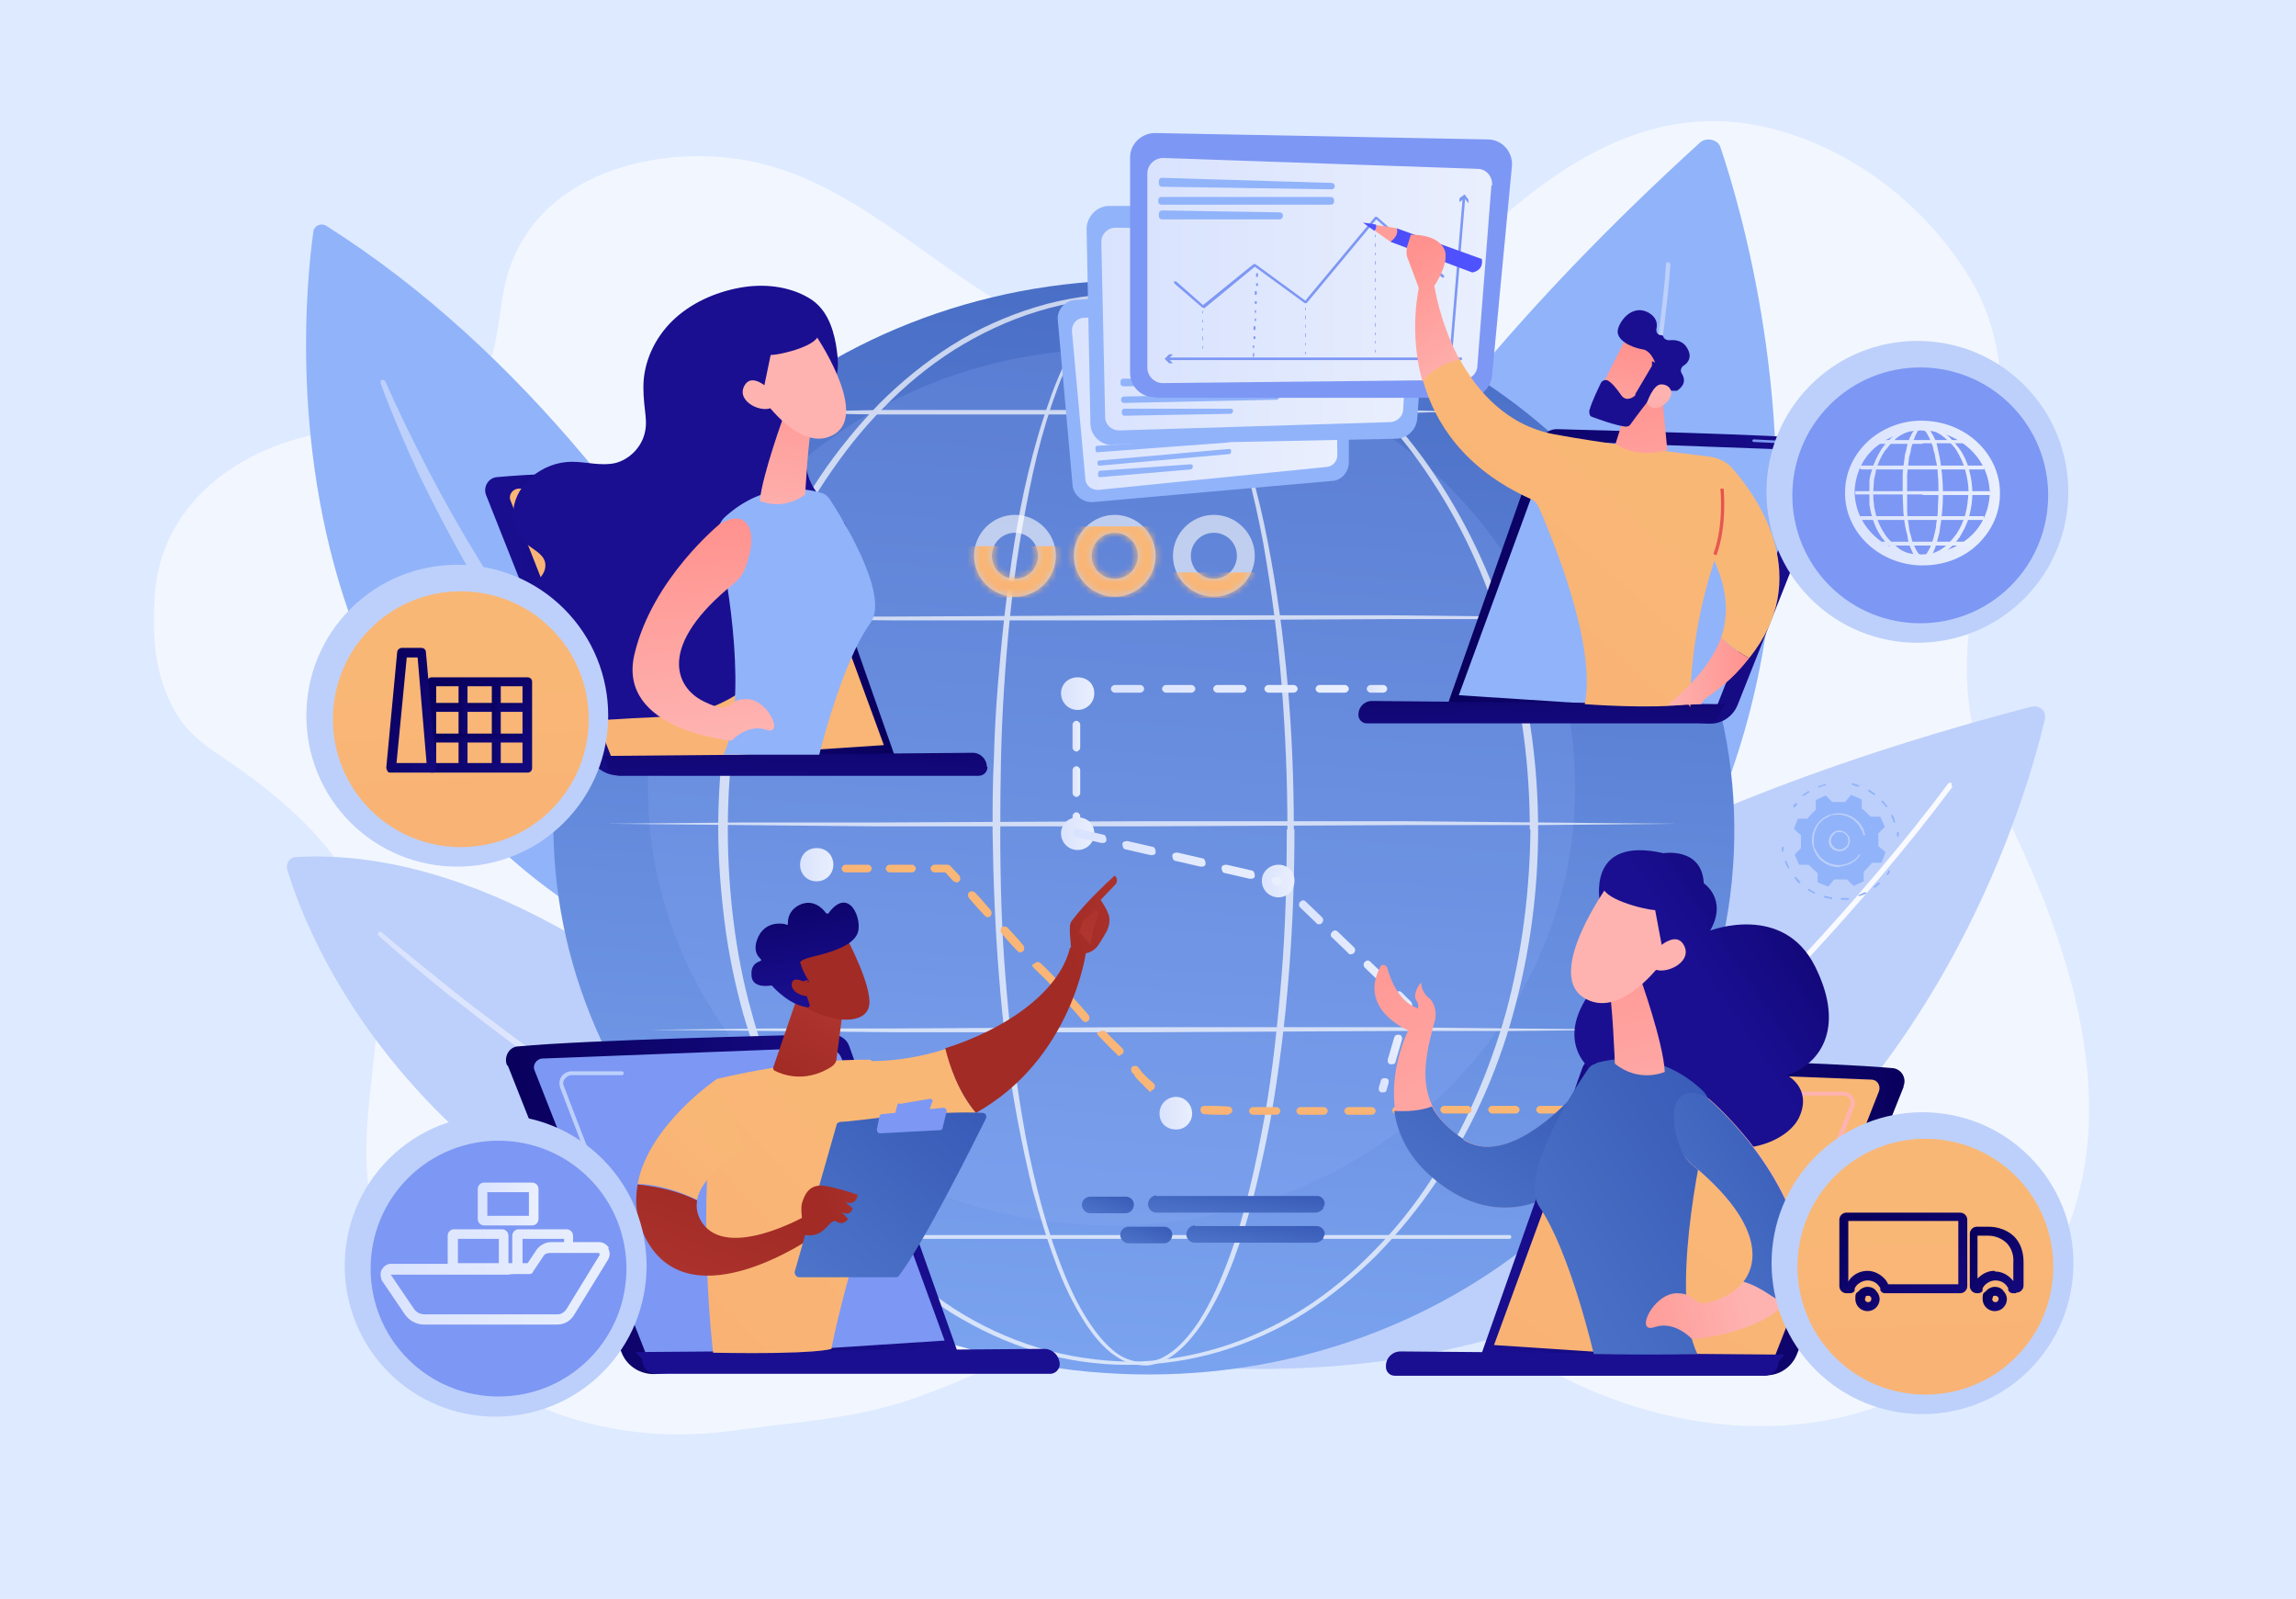 <?xml version="1.0" encoding="UTF-8"?>
<svg xmlns="http://www.w3.org/2000/svg" xmlns:xlink="http://www.w3.org/1999/xlink" version="1.1" viewBox="0 0 359 250">
  <defs>
    <style>
      .cls-1 {
        fill: none;
      }

      .cls-2 {
        mask: url(#mask);
      }

      .cls-3, .cls-4 {
        fill: #91b3fa;
      }

      .cls-5 {
        fill: url(#linear-gradient-8);
      }

      .cls-6 {
        fill: url(#linear-gradient-7);
      }

      .cls-7 {
        fill: url(#linear-gradient-5);
      }

      .cls-8 {
        fill: url(#linear-gradient-6);
      }

      .cls-9 {
        fill: url(#linear-gradient-9);
      }

      .cls-10 {
        fill: url(#linear-gradient-4);
      }

      .cls-11 {
        fill: url(#linear-gradient-3);
      }

      .cls-12 {
        fill: url(#linear-gradient-2);
      }

      .cls-13 {
        fill: #bdd0fb;
      }

      .cls-14 {
        fill: url(#linear-gradient);
      }

      .cls-15 {
        mask: url(#mask-2);
      }

      .cls-16 {
        mask: url(#mask-1);
      }

      .cls-17 {
        fill: #7d97f4;
      }

      .cls-18 {
        fill: #deeaff;
      }

      .cls-19, .cls-20, .cls-21, .cls-22 {
        fill: #fff;
      }

      .cls-23 {
        fill: url(#linear-gradient-43);
      }

      .cls-24 {
        fill: url(#linear-gradient-40);
      }

      .cls-25 {
        fill: url(#linear-gradient-41);
      }

      .cls-26 {
        fill: url(#linear-gradient-42);
      }

      .cls-27 {
        fill: url(#linear-gradient-49);
      }

      .cls-28 {
        fill: url(#linear-gradient-48);
      }

      .cls-29 {
        fill: url(#linear-gradient-45);
      }

      .cls-30 {
        fill: url(#linear-gradient-47);
      }

      .cls-31 {
        fill: url(#linear-gradient-44);
      }

      .cls-32 {
        fill: url(#linear-gradient-46);
      }

      .cls-33 {
        fill: url(#linear-gradient-10);
      }

      .cls-34 {
        fill: url(#linear-gradient-11);
      }

      .cls-35 {
        fill: url(#linear-gradient-12);
      }

      .cls-36 {
        fill: url(#linear-gradient-13);
      }

      .cls-37 {
        fill: url(#linear-gradient-19);
      }

      .cls-38 {
        fill: url(#linear-gradient-14);
      }

      .cls-39 {
        fill: url(#linear-gradient-21);
      }

      .cls-40 {
        fill: url(#linear-gradient-20);
      }

      .cls-41 {
        fill: url(#linear-gradient-22);
      }

      .cls-42 {
        fill: url(#linear-gradient-23);
      }

      .cls-43 {
        fill: url(#linear-gradient-28);
      }

      .cls-44 {
        fill: url(#linear-gradient-25);
      }

      .cls-45 {
        fill: url(#linear-gradient-32);
      }

      .cls-46 {
        fill: url(#linear-gradient-31);
      }

      .cls-47 {
        fill: url(#linear-gradient-33);
      }

      .cls-48 {
        fill: url(#linear-gradient-30);
      }

      .cls-49 {
        fill: url(#linear-gradient-15);
      }

      .cls-50 {
        fill: url(#linear-gradient-16);
      }

      .cls-51 {
        fill: url(#linear-gradient-17);
      }

      .cls-52 {
        fill: url(#linear-gradient-18);
      }

      .cls-53 {
        fill: url(#linear-gradient-35);
      }

      .cls-54 {
        fill: url(#linear-gradient-34);
      }

      .cls-55 {
        fill: url(#linear-gradient-36);
      }

      .cls-56 {
        fill: url(#linear-gradient-38);
      }

      .cls-57 {
        fill: url(#linear-gradient-27);
      }

      .cls-58 {
        fill: url(#linear-gradient-24);
      }

      .cls-59 {
        fill: url(#linear-gradient-26);
      }

      .cls-60 {
        fill: url(#linear-gradient-29);
      }

      .cls-61 {
        fill: url(#linear-gradient-37);
      }

      .cls-62 {
        fill: url(#linear-gradient-39);
      }

      .cls-63 {
        fill: url(#linear-gradient-57);
      }

      .cls-64 {
        fill: url(#linear-gradient-58);
      }

      .cls-65 {
        fill: url(#linear-gradient-59);
      }

      .cls-66 {
        fill: url(#linear-gradient-53);
      }

      .cls-67 {
        fill: url(#linear-gradient-54);
      }

      .cls-68 {
        fill: url(#linear-gradient-55);
      }

      .cls-69 {
        fill: url(#linear-gradient-56);
      }

      .cls-70 {
        fill: url(#linear-gradient-50);
      }

      .cls-71 {
        fill: url(#linear-gradient-51);
      }

      .cls-72 {
        fill: url(#linear-gradient-52);
      }

      .cls-73 {
        fill: url(#linear-gradient-67);
      }

      .cls-74 {
        fill: url(#linear-gradient-68);
      }

      .cls-75 {
        fill: url(#linear-gradient-69);
      }

      .cls-76 {
        fill: url(#linear-gradient-63);
      }

      .cls-77 {
        fill: url(#linear-gradient-64);
      }

      .cls-78 {
        fill: url(#linear-gradient-65);
      }

      .cls-79 {
        fill: url(#linear-gradient-66);
      }

      .cls-80 {
        fill: url(#linear-gradient-60);
      }

      .cls-81 {
        fill: url(#linear-gradient-61);
      }

      .cls-82 {
        fill: url(#linear-gradient-62);
      }

      .cls-83 {
        fill: url(#linear-gradient-79);
      }

      .cls-84 {
        fill: url(#linear-gradient-78);
      }

      .cls-85 {
        fill: url(#linear-gradient-75);
      }

      .cls-86 {
        fill: url(#linear-gradient-72);
      }

      .cls-87 {
        fill: url(#linear-gradient-77);
      }

      .cls-88 {
        fill: url(#linear-gradient-74);
      }

      .cls-89 {
        fill: url(#linear-gradient-76);
      }

      .cls-90 {
        fill: url(#linear-gradient-71);
      }

      .cls-91 {
        fill: url(#linear-gradient-73);
      }

      .cls-92 {
        fill: url(#linear-gradient-70);
      }

      .cls-93 {
        fill: url(#linear-gradient-87);
      }

      .cls-94 {
        fill: url(#linear-gradient-88);
      }

      .cls-95 {
        fill: url(#linear-gradient-89);
      }

      .cls-96 {
        fill: url(#linear-gradient-85);
      }

      .cls-97 {
        fill: url(#linear-gradient-83);
      }

      .cls-98 {
        fill: url(#linear-gradient-82);
      }

      .cls-99 {
        fill: url(#linear-gradient-84);
      }

      .cls-100 {
        fill: url(#linear-gradient-86);
      }

      .cls-101 {
        fill: url(#linear-gradient-81);
      }

      .cls-102 {
        fill: url(#linear-gradient-80);
      }

      .cls-103 {
        fill: url(#linear-gradient-99);
      }

      .cls-104 {
        fill: url(#linear-gradient-96);
      }

      .cls-105 {
        fill: url(#linear-gradient-97);
      }

      .cls-106 {
        fill: url(#linear-gradient-98);
      }

      .cls-107 {
        fill: url(#linear-gradient-92);
      }

      .cls-108 {
        fill: url(#linear-gradient-93);
      }

      .cls-109 {
        fill: url(#linear-gradient-94);
      }

      .cls-110 {
        fill: url(#linear-gradient-91);
      }

      .cls-111 {
        fill: url(#linear-gradient-95);
      }

      .cls-112 {
        fill: url(#linear-gradient-90);
      }

      .cls-113 {
        opacity: .7;
      }

      .cls-20 {
        fill-opacity: .6;
      }

      .cls-114 {
        fill: url(#linear-gradient-107);
      }

      .cls-115 {
        fill: url(#linear-gradient-108);
      }

      .cls-116 {
        fill: url(#linear-gradient-105);
      }

      .cls-117 {
        fill: url(#linear-gradient-106);
      }

      .cls-118 {
        fill: url(#linear-gradient-104);
      }

      .cls-119 {
        fill: url(#linear-gradient-103);
      }

      .cls-120 {
        fill: url(#linear-gradient-102);
      }

      .cls-121 {
        fill: url(#linear-gradient-101);
      }

      .cls-122 {
        fill: url(#linear-gradient-100);
      }

      .cls-4 {
        opacity: .2;
      }

      .cls-4, .cls-21, .cls-22 {
        isolation: isolate;
      }

      .cls-123 {
        clip-path: url(#clippath);
      }

      .cls-21 {
        opacity: .9;
      }

      .cls-22 {
        opacity: .6;
      }
    </style>
    <clipPath id="clippath">
      <rect class="cls-1" y="0" width="359" height="250"/>
    </clipPath>
    <linearGradient id="linear-gradient" x1="59.1" y1="72.8" x2="156.3" y2="72.8" gradientTransform="translate(0 249.8) scale(1 -1)" gradientUnits="userSpaceOnUse">
      <stop offset="0" stop-color="#dae3fe"/>
      <stop offset="1" stop-color="#e9effd"/>
    </linearGradient>
    <linearGradient id="linear-gradient-2" x1="189.8" y1="277.6" x2="169" y2="-20.5" gradientTransform="translate(0 249.8) scale(1 -1)" gradientUnits="userSpaceOnUse">
      <stop offset="0" stop-color="#3457b4"/>
      <stop offset="1" stop-color="#8bb5fd"/>
    </linearGradient>
    <mask id="mask" x="149.7" y="80.5" width="19" height="12.9" maskUnits="userSpaceOnUse">
      <g id="mask0_2133_12975">
        <path class="cls-19" d="M158.7,80.5c-3.5,0-6.4,2.9-6.4,6.4s2.9,6.4,6.4,6.4,6.4-2.9,6.4-6.4-2.9-6.4-6.4-6.4ZM158.7,90.5c-2,0-3.6-1.6-3.6-3.6s1.6-3.6,3.6-3.6,3.6,1.6,3.6,3.6-1.6,3.6-3.6,3.6Z"/>
      </g>
    </mask>
    <linearGradient id="linear-gradient-3" x1="159.8" y1="161.9" x2="123.4" y2="68.3" gradientTransform="translate(0 249.8) scale(1 -1)" gradientUnits="userSpaceOnUse">
      <stop offset="0" stop-color="#f9b776"/>
      <stop offset="1" stop-color="#f47960"/>
    </linearGradient>
    <mask id="mask-1" x="165.3" y="80.5" width="19" height="12.9" maskUnits="userSpaceOnUse">
      <g id="mask1_2133_12975">
        <path class="cls-19" d="M174.3,80.5c-3.5,0-6.4,2.9-6.4,6.4s2.9,6.4,6.4,6.4,6.4-2.9,6.4-6.4-2.9-6.4-6.4-6.4ZM174.3,90.5c-2,0-3.6-1.6-3.6-3.6s1.6-3.6,3.6-3.6,3.6,1.6,3.6,3.6-1.6,3.6-3.6,3.6Z"/>
      </g>
    </mask>
    <linearGradient id="linear-gradient-4" x1="175.9" y1="163.9" x2="113.5" y2="48.1" gradientTransform="translate(0 249.8) scale(1 -1)" gradientUnits="userSpaceOnUse">
      <stop offset="0" stop-color="#f9b776"/>
      <stop offset="1" stop-color="#f47960"/>
    </linearGradient>
    <mask id="mask-2" x="180.9" y="80.5" width="19" height="13" maskUnits="userSpaceOnUse">
      <g id="mask2_2133_12975">
        <path class="cls-19" d="M189.8,80.5c-3.5,0-6.4,2.9-6.4,6.4s2.9,6.4,6.4,6.4,6.4-2.9,6.4-6.4-2.9-6.4-6.4-6.4ZM189.8,90.5c-2,0-3.6-1.6-3.6-3.6s1.6-3.6,3.6-3.6,3.6,1.6,3.6,3.6-1.6,3.6-3.6,3.6Z"/>
      </g>
    </mask>
    <linearGradient id="linear-gradient-5" x1="190.6" y1="159.2" x2="180.5" y2="107.3" gradientTransform="translate(0 249.8) scale(1 -1)" gradientUnits="userSpaceOnUse">
      <stop offset="0" stop-color="#f9b776"/>
      <stop offset="1" stop-color="#f47960"/>
    </linearGradient>
    <linearGradient id="linear-gradient-6" x1="193.7" y1="65.1" x2="192.3" y2="51.3" gradientTransform="translate(0 249.8) scale(1 -1)" gradientUnits="userSpaceOnUse">
      <stop offset="0" stop-color="#3457b4"/>
      <stop offset="1" stop-color="#6c98e3"/>
    </linearGradient>
    <linearGradient id="linear-gradient-7" x1="174.2" y1="64.5" x2="170.4" y2="52.7" gradientTransform="translate(0 249.8) scale(1 -1)" gradientUnits="userSpaceOnUse">
      <stop offset="0" stop-color="#3457b4"/>
      <stop offset="1" stop-color="#6c98e3"/>
    </linearGradient>
    <linearGradient id="linear-gradient-8" x1="196.8" y1="60.4" x2="195" y2="46.7" gradientTransform="translate(0 249.8) scale(1 -1)" gradientUnits="userSpaceOnUse">
      <stop offset="0" stop-color="#3457b4"/>
      <stop offset="1" stop-color="#6c98e3"/>
    </linearGradient>
    <linearGradient id="linear-gradient-9" x1="180.2" y1="59.8" x2="176.4" y2="47.9" gradientTransform="translate(0 249.8) scale(1 -1)" gradientUnits="userSpaceOnUse">
      <stop offset="0" stop-color="#3457b4"/>
      <stop offset="1" stop-color="#6c98e3"/>
    </linearGradient>
    <linearGradient id="linear-gradient-10" x1="199.2" y1="111.3" x2="201.9" y2="111.3" gradientTransform="translate(0 249.8) scale(1 -1)" gradientUnits="userSpaceOnUse">
      <stop offset="0" stop-color="#dae3fe"/>
      <stop offset="1" stop-color="#e9effd"/>
    </linearGradient>
    <linearGradient id="linear-gradient-11" x1="203.1" y1="102.4" x2="216.9" y2="102.4" gradientTransform="translate(0 249.8) scale(1 -1)" gradientUnits="userSpaceOnUse">
      <stop offset="0" stop-color="#dae3fe"/>
      <stop offset="1" stop-color="#e9effd"/>
    </linearGradient>
    <linearGradient id="linear-gradient-12" x1="218.1" y1="92.5" x2="220.8" y2="92.5" gradientTransform="translate(0 249.8) scale(1 -1)" gradientUnits="userSpaceOnUse">
      <stop offset="0" stop-color="#dae3fe"/>
      <stop offset="1" stop-color="#e9effd"/>
    </linearGradient>
    <linearGradient id="linear-gradient-13" x1="215.6" y1="83.5" x2="219.2" y2="83.5" gradientTransform="translate(0 249.8) scale(1 -1)" gradientUnits="userSpaceOnUse">
      <stop offset="0" stop-color="#dae3fe"/>
      <stop offset="1" stop-color="#e9effd"/>
    </linearGradient>
    <linearGradient id="linear-gradient-14" x1="167.6" y1="121.2" x2="168.9" y2="121.2" gradientTransform="translate(0 249.8) scale(1 -1)" gradientUnits="userSpaceOnUse">
      <stop offset="0" stop-color="#dae3fe"/>
      <stop offset="1" stop-color="#e9effd"/>
    </linearGradient>
    <linearGradient id="linear-gradient-15" x1="167.6" y1="131.1" x2="168.9" y2="131.1" gradientTransform="translate(0 249.8) scale(1 -1)" gradientUnits="userSpaceOnUse">
      <stop offset="0" stop-color="#dae3fe"/>
      <stop offset="1" stop-color="#e9effd"/>
    </linearGradient>
    <linearGradient id="linear-gradient-16" x1="167.6" y1="141.1" x2="170.9" y2="141.1" gradientTransform="translate(0 249.8) scale(1 -1)" gradientUnits="userSpaceOnUse">
      <stop offset="0" stop-color="#dae3fe"/>
      <stop offset="1" stop-color="#e9effd"/>
    </linearGradient>
    <linearGradient id="linear-gradient-17" x1="173.6" y1="142.1" x2="210.9" y2="142.1" gradientTransform="translate(0 249.8) scale(1 -1)" gradientUnits="userSpaceOnUse">
      <stop offset="0" stop-color="#dae3fe"/>
      <stop offset="1" stop-color="#e9effd"/>
    </linearGradient>
    <linearGradient id="linear-gradient-18" x1="213.7" y1="142.1" x2="216.9" y2="142.1" gradientTransform="translate(0 249.8) scale(1 -1)" gradientUnits="userSpaceOnUse">
      <stop offset="0" stop-color="#dae3fe"/>
      <stop offset="1" stop-color="#e9effd"/>
    </linearGradient>
    <linearGradient id="linear-gradient-19" x1="137.5" y1="227.3" x2="130.2" y2="143" gradientTransform="translate(0 249.8) scale(1 -1)" gradientUnits="userSpaceOnUse">
      <stop offset="0" stop-color="#fe7062"/>
      <stop offset="1" stop-color="#ff928e"/>
    </linearGradient>
    <linearGradient id="linear-gradient-20" x1="137.4" y1="114.3" x2="135.8" y2="97.8" gradientTransform="translate(0 249.8) scale(1 -1)" gradientUnits="userSpaceOnUse">
      <stop offset="0" stop-color="#f9b776"/>
      <stop offset="1" stop-color="#f47960"/>
    </linearGradient>
    <linearGradient id="linear-gradient-21" x1="148.1" y1="113.7" x2="132.9" y2="85.7" gradientTransform="translate(0 249.8) scale(1 -1)" gradientUnits="userSpaceOnUse">
      <stop offset="0" stop-color="#f9b776"/>
      <stop offset="1" stop-color="#f47960"/>
    </linearGradient>
    <linearGradient id="linear-gradient-22" x1="169.5" y1="98.5" x2="-40.4" y2="-115.1" gradientTransform="translate(0 249.8) scale(1 -1)" gradientUnits="userSpaceOnUse">
      <stop offset="0" stop-color="#f9b776"/>
      <stop offset="1" stop-color="#f47960"/>
    </linearGradient>
    <linearGradient id="linear-gradient-23" x1="218.8" y1="76.6" x2="218.3" y2="55.3" gradientTransform="translate(0 249.8) scale(1 -1)" gradientUnits="userSpaceOnUse">
      <stop offset="0" stop-color="#f9b776"/>
      <stop offset="1" stop-color="#f47960"/>
    </linearGradient>
    <linearGradient id="linear-gradient-24" x1="125.2" y1="114.6" x2="130.3" y2="114.6" gradientTransform="translate(0 249.8) scale(1 -1)" gradientUnits="userSpaceOnUse">
      <stop offset="0" stop-color="#dae3fe"/>
      <stop offset="1" stop-color="#e9effd"/>
    </linearGradient>
    <linearGradient id="linear-gradient-25" x1="166" y1="119.4" x2="171.1" y2="119.4" gradientTransform="translate(0 249.8) scale(1 -1)" gradientUnits="userSpaceOnUse">
      <stop offset="0" stop-color="#dae3fe"/>
      <stop offset="1" stop-color="#e9effd"/>
    </linearGradient>
    <linearGradient id="linear-gradient-26" x1="166" y1="141.3" x2="171.1" y2="141.3" gradientTransform="translate(0 249.8) scale(1 -1)" gradientUnits="userSpaceOnUse">
      <stop offset="0" stop-color="#dae3fe"/>
      <stop offset="1" stop-color="#e9effd"/>
    </linearGradient>
    <linearGradient id="linear-gradient-27" x1="197.3" y1="112" x2="202.4" y2="112" gradientTransform="translate(0 249.8) scale(1 -1)" gradientUnits="userSpaceOnUse">
      <stop offset="0" stop-color="#dae3fe"/>
      <stop offset="1" stop-color="#e9effd"/>
    </linearGradient>
    <linearGradient id="linear-gradient-28" x1="181.4" y1="75.7" x2="186.5" y2="75.7" gradientTransform="translate(0 249.8) scale(1 -1)" gradientUnits="userSpaceOnUse">
      <stop offset="0" stop-color="#dae3fe"/>
      <stop offset="1" stop-color="#e9effd"/>
    </linearGradient>
    <linearGradient id="linear-gradient-29" x1="167.8" y1="115.8" x2="200.4" y2="115.8" gradientTransform="translate(0 249.8) scale(1 -1)" gradientUnits="userSpaceOnUse">
      <stop offset="0" stop-color="#dae3fe"/>
      <stop offset="1" stop-color="#e9effd"/>
    </linearGradient>
    <linearGradient id="linear-gradient-30" x1="139.9" y1="152.7" x2="75.9" y2="152.7" gradientTransform="translate(0 249.8) scale(1 -1)" gradientUnits="userSpaceOnUse">
      <stop offset="0" stop-color="#09005d"/>
      <stop offset="1" stop-color="#1a0f91"/>
    </linearGradient>
    <linearGradient id="linear-gradient-31" x1="113.6" y1="159.6" x2="-166.4" y2="-240.5" gradientTransform="translate(0 249.8) scale(1 -1)" gradientUnits="userSpaceOnUse">
      <stop offset="0" stop-color="#f9b776"/>
      <stop offset="1" stop-color="#f47960"/>
    </linearGradient>
    <linearGradient id="linear-gradient-32" x1="124.4" y1="141.4" x2="123.9" y2="119.8" gradientTransform="translate(0 249.8) scale(1 -1)" gradientUnits="userSpaceOnUse">
      <stop offset="0" stop-color="#09005d"/>
      <stop offset="1" stop-color="#1a0f91"/>
    </linearGradient>
    <linearGradient id="linear-gradient-33" x1="196" y1="238.1" x2="153.7" y2="204.7" gradientTransform="translate(0 249.8) scale(1 -1)" gradientUnits="userSpaceOnUse">
      <stop offset="0" stop-color="#09005d"/>
      <stop offset="1" stop-color="#1a0f91"/>
    </linearGradient>
    <linearGradient id="linear-gradient-34" x1="125.8" y1="194.5" x2="121.5" y2="166.5" gradientTransform="translate(0 249.8) scale(1 -1)" gradientUnits="userSpaceOnUse">
      <stop offset="0" stop-color="#ff928e"/>
      <stop offset="1" stop-color="#feb3b1"/>
    </linearGradient>
    <linearGradient id="linear-gradient-35" x1="91" y1="-32.9" x2="94.4" y2="-11" gradientTransform="translate(0 249.8) scale(1 -1)" gradientUnits="userSpaceOnUse">
      <stop offset="0" stop-color="#ff928e"/>
      <stop offset="1" stop-color="#feb3b1"/>
    </linearGradient>
    <linearGradient id="linear-gradient-36" x1="188.1" y1="248.2" x2="145.7" y2="214.8" gradientTransform="translate(0 249.8) scale(1 -1)" gradientUnits="userSpaceOnUse">
      <stop offset="0" stop-color="#09005d"/>
      <stop offset="1" stop-color="#1a0f91"/>
    </linearGradient>
    <linearGradient id="linear-gradient-37" x1="85.4" y1="-32" x2="88.7" y2="-10.1" gradientTransform="translate(0 249.8) scale(1 -1)" gradientUnits="userSpaceOnUse">
      <stop offset="0" stop-color="#ff928e"/>
      <stop offset="1" stop-color="#feb3b1"/>
    </linearGradient>
    <linearGradient id="linear-gradient-38" x1="106.7" y1="167.8" x2="110.7" y2="134.9" gradientTransform="translate(0 249.8) scale(1 -1)" gradientUnits="userSpaceOnUse">
      <stop offset="0" stop-color="#ff928e"/>
      <stop offset="1" stop-color="#feb3b1"/>
    </linearGradient>
    <linearGradient id="linear-gradient-39" x1="71.8" y1="144.1" x2="88.6" y2="-250.5" gradientTransform="translate(0 249.8) scale(1 -1)" gradientUnits="userSpaceOnUse">
      <stop offset="0" stop-color="#f9b776"/>
      <stop offset="1" stop-color="#f47960"/>
    </linearGradient>
    <linearGradient id="linear-gradient-40" x1="74.9" y1="140.1" x2="75.2" y2="136.5" gradientTransform="translate(0 249.8) scale(1 -1)" gradientUnits="userSpaceOnUse">
      <stop offset="0" stop-color="#09005d"/>
      <stop offset="1" stop-color="#1a0f91"/>
    </linearGradient>
    <linearGradient id="linear-gradient-41" x1="71.3" y1="136.6" x2="75.3" y2="136.2" gradientTransform="translate(0 249.8) scale(1 -1)" gradientUnits="userSpaceOnUse">
      <stop offset="0" stop-color="#09005d"/>
      <stop offset="1" stop-color="#1a0f91"/>
    </linearGradient>
    <linearGradient id="linear-gradient-42" x1="76.5" y1="136.6" x2="80.5" y2="136.2" gradientTransform="translate(0 249.8) scale(1 -1)" gradientUnits="userSpaceOnUse">
      <stop offset="0" stop-color="#09005d"/>
      <stop offset="1" stop-color="#1a0f91"/>
    </linearGradient>
    <linearGradient id="linear-gradient-43" x1="74.8" y1="135.3" x2="75.1" y2="131.7" gradientTransform="translate(0 249.8) scale(1 -1)" gradientUnits="userSpaceOnUse">
      <stop offset="0" stop-color="#09005d"/>
      <stop offset="1" stop-color="#1a0f91"/>
    </linearGradient>
    <linearGradient id="linear-gradient-44" x1="69.6" y1="142.9" x2="89.4" y2="119.2" gradientTransform="translate(0 249.8) scale(1 -1)" gradientUnits="userSpaceOnUse">
      <stop offset="0" stop-color="#09005d"/>
      <stop offset="1" stop-color="#1a0f91"/>
    </linearGradient>
    <linearGradient id="linear-gradient-45" x1="59" y1="140.7" x2="78.3" y2="132.2" gradientTransform="translate(0 249.8) scale(1 -1)" gradientUnits="userSpaceOnUse">
      <stop offset="0" stop-color="#09005d"/>
      <stop offset="1" stop-color="#1a0f91"/>
    </linearGradient>
    <linearGradient id="linear-gradient-46" x1="226.2" y1="159.7" x2="287.3" y2="159.7" gradientTransform="translate(0 249.8) scale(1 -1)" gradientUnits="userSpaceOnUse">
      <stop offset="0" stop-color="#09005d"/>
      <stop offset="1" stop-color="#1a0f91"/>
    </linearGradient>
    <linearGradient id="linear-gradient-47" x1="240.9" y1="148.8" x2="241.3" y2="128.3" gradientTransform="translate(0 249.8) scale(1 -1)" gradientUnits="userSpaceOnUse">
      <stop offset="0" stop-color="#09005d"/>
      <stop offset="1" stop-color="#1a0f91"/>
    </linearGradient>
    <linearGradient id="linear-gradient-48" x1="167.6" y1="187.7" x2="209.2" y2="187.7" gradientTransform="translate(0 249.8) scale(1 -1)" gradientUnits="userSpaceOnUse">
      <stop offset="0" stop-color="#dae3fe"/>
      <stop offset="1" stop-color="#e9effd"/>
    </linearGradient>
    <linearGradient id="linear-gradient-49" x1="172.3" y1="198.3" x2="220.9" y2="198.3" gradientTransform="translate(0 249.8) scale(1 -1)" gradientUnits="userSpaceOnUse">
      <stop offset="0" stop-color="#dae3fe"/>
      <stop offset="1" stop-color="#e9effd"/>
    </linearGradient>
    <linearGradient id="linear-gradient-50" x1="179.4" y1="207.5" x2="233.2" y2="207.5" gradientTransform="translate(0 249.8) scale(1 -1)" gradientUnits="userSpaceOnUse">
      <stop offset="0" stop-color="#dae3fe"/>
      <stop offset="1" stop-color="#e9effd"/>
    </linearGradient>
    <linearGradient id="linear-gradient-51" x1="193.4" y1="242.9" x2="228.6" y2="206.4" gradientTransform="translate(0 249.8) scale(1 -1)" gradientUnits="userSpaceOnUse">
      <stop offset="0" stop-color="#4042e2"/>
      <stop offset="1" stop-color="#4f52ff"/>
    </linearGradient>
    <linearGradient id="linear-gradient-52" x1="211.2" y1="220.2" x2="228.6" y2="200.2" gradientTransform="translate(0 249.8) scale(1 -1)" gradientUnits="userSpaceOnUse">
      <stop offset="0" stop-color="#ff928e"/>
      <stop offset="1" stop-color="#feb3b1"/>
    </linearGradient>
    <linearGradient id="linear-gradient-53" x1="205.8" y1="225.5" x2="215" y2="213.7" gradientTransform="translate(0 249.8) scale(1 -1)" gradientUnits="userSpaceOnUse">
      <stop offset="0" stop-color="#4042e2"/>
      <stop offset="1" stop-color="#4f52ff"/>
    </linearGradient>
    <linearGradient id="linear-gradient-54" x1="254.2" y1="175.6" x2="-107.9" y2="-229.6" gradientTransform="translate(0 249.8) scale(1 -1)" gradientUnits="userSpaceOnUse">
      <stop offset="0" stop-color="#f9b776"/>
      <stop offset="1" stop-color="#f47960"/>
    </linearGradient>
    <linearGradient id="linear-gradient-55" x1="216.6" y1="207.1" x2="228.8" y2="190" gradientTransform="translate(0 249.8) scale(1 -1)" gradientUnits="userSpaceOnUse">
      <stop offset="0" stop-color="#ff928e"/>
      <stop offset="1" stop-color="#feb3b1"/>
    </linearGradient>
    <linearGradient id="linear-gradient-56" x1="221.7" y1="210.6" x2="233.8" y2="193.5" gradientTransform="translate(0 249.8) scale(1 -1)" gradientUnits="userSpaceOnUse">
      <stop offset="0" stop-color="#ff928e"/>
      <stop offset="1" stop-color="#feb3b1"/>
    </linearGradient>
    <linearGradient id="linear-gradient-57" x1="254.9" y1="190" x2="261.5" y2="161.3" gradientTransform="translate(0 249.8) scale(1 -1)" gradientUnits="userSpaceOnUse">
      <stop offset="0" stop-color="#ff928e"/>
      <stop offset="1" stop-color="#feb3b1"/>
    </linearGradient>
    <linearGradient id="linear-gradient-58" x1="256" y1="195.6" x2="252.7" y2="176.3" gradientTransform="translate(0 249.8) scale(1 -1)" gradientUnits="userSpaceOnUse">
      <stop offset="0" stop-color="#ff928e"/>
      <stop offset="1" stop-color="#feb3b1"/>
    </linearGradient>
    <linearGradient id="linear-gradient-59" x1="316.7" y1="249.9" x2="285" y2="219.9" gradientTransform="translate(0 249.8) scale(1 -1)" gradientUnits="userSpaceOnUse">
      <stop offset="0" stop-color="#09005d"/>
      <stop offset="1" stop-color="#1a0f91"/>
    </linearGradient>
    <linearGradient id="linear-gradient-60" x1="258.8" y1="174.5" x2="259.4" y2="188.1" gradientTransform="translate(0 249.8) scale(1 -1)" gradientUnits="userSpaceOnUse">
      <stop offset="0" stop-color="#ff928e"/>
      <stop offset="1" stop-color="#feb3b1"/>
    </linearGradient>
    <linearGradient id="linear-gradient-61" x1="260.5" y1="183.4" x2="274.3" y2="158.1" gradientTransform="translate(0 249.8) scale(1 -1)" gradientUnits="userSpaceOnUse">
      <stop offset="0" stop-color="#e1473d"/>
      <stop offset="1" stop-color="#e9605a"/>
    </linearGradient>
    <linearGradient id="linear-gradient-62" x1="273.5" y1="144.8" x2="260.6" y2="144.8" gradientTransform="translate(0 249.8) scale(1 -1)" gradientUnits="userSpaceOnUse">
      <stop offset="0" stop-color="#ff928e"/>
      <stop offset="1" stop-color="#feb3b1"/>
    </linearGradient>
    <linearGradient id="linear-gradient-63" x1="288.5" y1="172.7" x2="312.7" y2="172.7" gradientTransform="translate(0 249.8) scale(1 -1)" gradientUnits="userSpaceOnUse">
      <stop offset="0" stop-color="#dae3fe"/>
      <stop offset="1" stop-color="#e9effd"/>
    </linearGradient>
    <linearGradient id="linear-gradient-64" x1="288.9" y1="172.7" x2="312.7" y2="172.7" gradientTransform="translate(0 249.8) scale(1 -1)" gradientUnits="userSpaceOnUse">
      <stop offset="0" stop-color="#dae3fe"/>
      <stop offset="1" stop-color="#e9effd"/>
    </linearGradient>
    <linearGradient id="linear-gradient-65" x1="288.1" y1="172.5" x2="312.7" y2="172.5" gradientTransform="translate(0 249.8) scale(1 -1)" gradientUnits="userSpaceOnUse">
      <stop offset="0" stop-color="#dae3fe"/>
      <stop offset="1" stop-color="#e9effd"/>
    </linearGradient>
    <linearGradient id="linear-gradient-66" x1="288.6" y1="172.8" x2="312.7" y2="172.8" gradientTransform="translate(0 249.8) scale(1 -1)" gradientUnits="userSpaceOnUse">
      <stop offset="0" stop-color="#dae3fe"/>
      <stop offset="1" stop-color="#e9effd"/>
    </linearGradient>
    <linearGradient id="linear-gradient-67" x1="288.5" y1="172.7" x2="312.7" y2="172.7" gradientTransform="translate(0 249.8) scale(1 -1)" gradientUnits="userSpaceOnUse">
      <stop offset="0" stop-color="#dae3fe"/>
      <stop offset="1" stop-color="#e9effd"/>
    </linearGradient>
    <linearGradient id="linear-gradient-68" x1="288.6" y1="176.7" x2="312.8" y2="176.7" gradientTransform="translate(0 249.8) scale(1 -1)" gradientUnits="userSpaceOnUse">
      <stop offset="0" stop-color="#dae3fe"/>
      <stop offset="1" stop-color="#e9effd"/>
    </linearGradient>
    <linearGradient id="linear-gradient-69" x1="293.9" y1="180.7" x2="307.4" y2="180.7" gradientTransform="translate(0 249.8) scale(1 -1)" gradientUnits="userSpaceOnUse">
      <stop offset="0" stop-color="#dae3fe"/>
      <stop offset="1" stop-color="#e9effd"/>
    </linearGradient>
    <linearGradient id="linear-gradient-70" x1="288.3" y1="180.7" x2="312.4" y2="180.7" gradientTransform="translate(0 249.8) scale(1 -1)" gradientUnits="userSpaceOnUse">
      <stop offset="0" stop-color="#dae3fe"/>
      <stop offset="1" stop-color="#e9effd"/>
    </linearGradient>
    <linearGradient id="linear-gradient-71" x1="288.5" y1="172.7" x2="312.6" y2="172.7" gradientTransform="translate(0 249.8) scale(1 -1)" gradientUnits="userSpaceOnUse">
      <stop offset="0" stop-color="#dae3fe"/>
      <stop offset="1" stop-color="#e9effd"/>
    </linearGradient>
    <linearGradient id="linear-gradient-72" x1="288.6" y1="168.8" x2="312.8" y2="168.8" gradientTransform="translate(0 249.8) scale(1 -1)" gradientUnits="userSpaceOnUse">
      <stop offset="0" stop-color="#dae3fe"/>
      <stop offset="1" stop-color="#e9effd"/>
    </linearGradient>
    <linearGradient id="linear-gradient-73" x1="293.9" y1="164.8" x2="307.9" y2="164.8" gradientTransform="translate(0 249.8) scale(1 -1)" gradientUnits="userSpaceOnUse">
      <stop offset="0" stop-color="#dae3fe"/>
      <stop offset="1" stop-color="#e9effd"/>
    </linearGradient>
    <linearGradient id="linear-gradient-74" x1="212.3" y1="111.5" x2="243.4" y2="61.7" gradientTransform="translate(0 249.8) scale(1 -1)" gradientUnits="userSpaceOnUse">
      <stop offset="0" stop-color="#ff928e"/>
      <stop offset="1" stop-color="#feb3b1"/>
    </linearGradient>
    <linearGradient id="linear-gradient-75" x1="244.4" y1="90.5" x2="197.2" y2="19.5" gradientTransform="translate(0 249.8) scale(1 -1)" gradientUnits="userSpaceOnUse">
      <stop offset="0" stop-color="#3457b4"/>
      <stop offset="1" stop-color="#6c98e3"/>
    </linearGradient>
    <linearGradient id="linear-gradient-76" x1="297.8" y1="59.7" x2="231.6" y2="59.7" gradientTransform="translate(0 249.8) scale(1 -1)" gradientUnits="userSpaceOnUse">
      <stop offset="0" stop-color="#09005d"/>
      <stop offset="1" stop-color="#1a0f91"/>
    </linearGradient>
    <linearGradient id="linear-gradient-77" x1="268.5" y1="66.9" x2="-20.7" y2="-346.4" gradientTransform="translate(0 249.8) scale(1 -1)" gradientUnits="userSpaceOnUse">
      <stop offset="0" stop-color="#f9b776"/>
      <stop offset="1" stop-color="#f47960"/>
    </linearGradient>
    <linearGradient id="linear-gradient-78" x1="254.3" y1="84.1" x2="250.3" y2="55" gradientTransform="translate(0 249.8) scale(1 -1)" gradientUnits="userSpaceOnUse">
      <stop offset="0" stop-color="#09005d"/>
      <stop offset="1" stop-color="#1a0f91"/>
    </linearGradient>
    <linearGradient id="linear-gradient-79" x1="327.3" y1="95.3" x2="307.9" y2="85" gradientTransform="translate(0 249.8) scale(1 -1)" gradientUnits="userSpaceOnUse">
      <stop offset="0" stop-color="#ff928e"/>
      <stop offset="1" stop-color="#feb3b1"/>
    </linearGradient>
    <linearGradient id="linear-gradient-80" x1="298.6" y1="116.1" x2="267.2" y2="95.1" gradientTransform="translate(0 249.8) scale(1 -1)" gradientUnits="userSpaceOnUse">
      <stop offset="0" stop-color="#09005d"/>
      <stop offset="1" stop-color="#1a0f91"/>
    </linearGradient>
    <linearGradient id="linear-gradient-81" x1="280.7" y1="74.8" x2="180.2" y2="14.4" gradientTransform="translate(0 249.8) scale(1 -1)" gradientUnits="userSpaceOnUse">
      <stop offset="0" stop-color="#3457b4"/>
      <stop offset="1" stop-color="#6c98e3"/>
    </linearGradient>
    <linearGradient id="linear-gradient-82" x1="251.8" y1="108.1" x2="259.5" y2="66.7" gradientTransform="translate(0 249.8) scale(1 -1)" gradientUnits="userSpaceOnUse">
      <stop offset="0" stop-color="#ff928e"/>
      <stop offset="1" stop-color="#feb3b1"/>
    </linearGradient>
    <linearGradient id="linear-gradient-83" x1="390" y1="574.9" x2="385.5" y2="559.3" gradientTransform="translate(0 249.8) scale(1 -1)" gradientUnits="userSpaceOnUse">
      <stop offset="0" stop-color="#ff928e"/>
      <stop offset="1" stop-color="#feb3b1"/>
    </linearGradient>
    <linearGradient id="linear-gradient-84" x1="290.1" y1="128.8" x2="258.7" y2="107.9" gradientTransform="translate(0 249.8) scale(1 -1)" gradientUnits="userSpaceOnUse">
      <stop offset="0" stop-color="#09005d"/>
      <stop offset="1" stop-color="#1a0f91"/>
    </linearGradient>
    <linearGradient id="linear-gradient-85" x1="396.3" y1="573.1" x2="391.8" y2="557.4" gradientTransform="translate(0 249.8) scale(1 -1)" gradientUnits="userSpaceOnUse">
      <stop offset="0" stop-color="#ff928e"/>
      <stop offset="1" stop-color="#feb3b1"/>
    </linearGradient>
    <linearGradient id="linear-gradient-86" x1="246.6" y1="54.8" x2="269.6" y2="60.7" gradientTransform="translate(0 249.8) scale(1 -1)" gradientUnits="userSpaceOnUse">
      <stop offset="0" stop-color="#ff928e"/>
      <stop offset="1" stop-color="#feb3b1"/>
    </linearGradient>
    <linearGradient id="linear-gradient-87" x1="290.4" y1="74.1" x2="217.6" y2="29.1" gradientTransform="translate(0 249.8) scale(1 -1)" gradientUnits="userSpaceOnUse">
      <stop offset="0" stop-color="#3457b4"/>
      <stop offset="1" stop-color="#6c98e3"/>
    </linearGradient>
    <linearGradient id="linear-gradient-88" x1="300.8" y1="58.5" x2="317.6" y2="-336" gradientTransform="translate(0 249.8) scale(1 -1)" gradientUnits="userSpaceOnUse">
      <stop offset="0" stop-color="#f9b776"/>
      <stop offset="1" stop-color="#f47960"/>
    </linearGradient>
    <linearGradient id="linear-gradient-89" x1="293.6" y1="60.7" x2="308.4" y2="35.3" gradientTransform="translate(0 249.8) scale(1 -1)" gradientUnits="userSpaceOnUse">
      <stop offset="0" stop-color="#09005d"/>
      <stop offset="1" stop-color="#1a0f91"/>
    </linearGradient>
    <linearGradient id="linear-gradient-90" x1="307.9" y1="55.4" x2="321.7" y2="43.3" gradientTransform="translate(0 249.8) scale(1 -1)" gradientUnits="userSpaceOnUse">
      <stop offset="0" stop-color="#09005d"/>
      <stop offset="1" stop-color="#1a0f91"/>
    </linearGradient>
    <linearGradient id="linear-gradient-91" x1="290.7" y1="48.1" x2="295.7" y2="42.7" gradientTransform="translate(0 249.8) scale(1 -1)" gradientUnits="userSpaceOnUse">
      <stop offset="0" stop-color="#09005d"/>
      <stop offset="1" stop-color="#1a0f91"/>
    </linearGradient>
    <linearGradient id="linear-gradient-92" x1="310.6" y1="48.1" x2="315.6" y2="42.7" gradientTransform="translate(0 249.8) scale(1 -1)" gradientUnits="userSpaceOnUse">
      <stop offset="0" stop-color="#09005d"/>
      <stop offset="1" stop-color="#1a0f91"/>
    </linearGradient>
    <linearGradient id="linear-gradient-93" x1="79.3" y1="61.5" x2="149.8" y2="61.5" gradientTransform="translate(0 249.8) scale(1 -1)" gradientUnits="userSpaceOnUse">
      <stop offset="0" stop-color="#09005d"/>
      <stop offset="1" stop-color="#1a0f91"/>
    </linearGradient>
    <linearGradient id="linear-gradient-94" x1="140.2" y1="65.4" x2="136.2" y2="50.7" gradientTransform="translate(0 249.8) scale(1 -1)" gradientUnits="userSpaceOnUse">
      <stop offset="0" stop-color="#09005d"/>
      <stop offset="1" stop-color="#1a0f91"/>
    </linearGradient>
    <linearGradient id="linear-gradient-95" x1="133" y1="71.5" x2="-186.5" y2="-236.1" gradientTransform="translate(0 249.8) scale(1 -1)" gradientUnits="userSpaceOnUse">
      <stop offset="0" stop-color="#f9b776"/>
      <stop offset="1" stop-color="#f47960"/>
    </linearGradient>
    <linearGradient id="linear-gradient-96" x1="170.2" y1="92.3" x2="201.3" y2="103.1" gradientTransform="translate(0 249.8) scale(1 -1)" gradientUnits="userSpaceOnUse">
      <stop offset="0" stop-color="#a22b25"/>
      <stop offset="1" stop-color="#c0423c"/>
    </linearGradient>
    <linearGradient id="linear-gradient-97" x1="166" y1="104.5" x2="197.1" y2="115.4" gradientTransform="translate(0 249.8) scale(1 -1)" gradientUnits="userSpaceOnUse">
      <stop offset="0" stop-color="#a22b25"/>
      <stop offset="1" stop-color="#c0423c"/>
    </linearGradient>
    <linearGradient id="linear-gradient-98" x1="168.1" y1="123.5" x2="173.5" y2="77" gradientTransform="translate(0 249.8) scale(1 -1)" gradientUnits="userSpaceOnUse">
      <stop offset="0" stop-color="#a22b25"/>
      <stop offset="1" stop-color="#c0423c"/>
    </linearGradient>
    <linearGradient id="linear-gradient-99" x1="111.3" y1="72.7" x2="-15.5" y2="-49.9" gradientTransform="translate(0 249.8) scale(1 -1)" gradientUnits="userSpaceOnUse">
      <stop offset="0" stop-color="#f9b776"/>
      <stop offset="1" stop-color="#f47960"/>
    </linearGradient>
    <linearGradient id="linear-gradient-100" x1="114.2" y1="62.3" x2="99.4" y2="22.3" gradientTransform="translate(0 249.8) scale(1 -1)" gradientUnits="userSpaceOnUse">
      <stop offset="0" stop-color="#a22b25"/>
      <stop offset="1" stop-color="#c0423c"/>
    </linearGradient>
    <linearGradient id="linear-gradient-101" x1="153.6" y1="83.4" x2="91.2" y2="9.8" gradientTransform="translate(0 249.8) scale(1 -1)" gradientUnits="userSpaceOnUse">
      <stop offset="0" stop-color="#3457b4"/>
      <stop offset="1" stop-color="#6c98e3"/>
    </linearGradient>
    <linearGradient id="linear-gradient-102" x1="129.2" y1="61.2" x2="149.4" y2="70.8" gradientTransform="translate(0 249.8) scale(1 -1)" gradientUnits="userSpaceOnUse">
      <stop offset="0" stop-color="#a22b25"/>
      <stop offset="1" stop-color="#c0423c"/>
    </linearGradient>
    <linearGradient id="linear-gradient-103" x1="123.5" y1="81.5" x2="137.9" y2="106.5" gradientTransform="translate(0 249.8) scale(1 -1)" gradientUnits="userSpaceOnUse">
      <stop offset="0" stop-color="#a22b25"/>
      <stop offset="1" stop-color="#c0423c"/>
    </linearGradient>
    <linearGradient id="linear-gradient-104" x1="938.5" y1="-355.7" x2="965.1" y2="-370.6" gradientTransform="translate(0 249.8) scale(1 -1)" gradientUnits="userSpaceOnUse">
      <stop offset="0" stop-color="#a22b25"/>
      <stop offset="1" stop-color="#c0423c"/>
    </linearGradient>
    <linearGradient id="linear-gradient-105" x1="123.9" y1="114.4" x2="127.2" y2="93.1" gradientTransform="translate(0 249.8) scale(1 -1)" gradientUnits="userSpaceOnUse">
      <stop offset="0" stop-color="#09005d"/>
      <stop offset="1" stop-color="#1a0f91"/>
    </linearGradient>
    <linearGradient id="linear-gradient-106" x1="937.9" y1="-356.8" x2="964.5" y2="-371.6" gradientTransform="translate(0 249.8) scale(1 -1)" gradientUnits="userSpaceOnUse">
      <stop offset="0" stop-color="#a22b25"/>
      <stop offset="1" stop-color="#c0423c"/>
    </linearGradient>
    <linearGradient id="linear-gradient-107" x1="74.7" y1="61.5" x2="84.2" y2="61.5" gradientTransform="translate(0 249.8) scale(1 -1)" gradientUnits="userSpaceOnUse">
      <stop offset="0" stop-color="#dae3fe"/>
      <stop offset="1" stop-color="#e9effd"/>
    </linearGradient>
    <linearGradient id="linear-gradient-108" x1="59.5" y1="50.1" x2="95.4" y2="50.1" gradientTransform="translate(0 249.8) scale(1 -1)" gradientUnits="userSpaceOnUse">
      <stop offset="0" stop-color="#dae3fe"/>
      <stop offset="1" stop-color="#e9effd"/>
    </linearGradient>
  </defs>
  <!-- Generator: Adobe Illustrator 28.6.0, SVG Export Plug-In . SVG Version: 1.2.0 Build 709)  -->
  <g>
    <g id="Layer_1">
      <g class="cls-123">
        <g>
          <path class="cls-18" d="M0,0h359v250H0V0Z"/>
          <path class="cls-20" d="M312.8,125.9c-6-12.2-6.5-22.6-3.4-35.9,3.4-14.7,6.8-33.4-1.5-46.7-7.3-11.8-18.7-20.1-30.9-23.2-15.5-3.9-28.6,2.4-41,12.9-17.1,14.4-46.7,26.1-67.8,19.7-18.4-5.6-32-24.1-51.4-27.6-13.4-2.5-33.3,1.5-37.7,18.8-1.1,4.5-1.1,9.5-2.9,13.7-4.2,9.8-15,8.9-23,9.7-14.5,1.6-28,10.7-29,25.8-.4,6.4-.1,12.3,3.1,18,2.5,4.5,6.2,6.3,10.4,9.3,8.9,6.4,17.5,14.4,20.3,25.4,3.3,12.6-1.8,25.9-.5,38.8,1.5,14.6,11.5,27.6,24.5,34.2,10,5,21.5,6.4,32.5,4.9,10-1.4,19.4-1.8,29.1-5.3,11.9-4.3,23-10.5,34.9-15,11.7-4.4,24.5-8.3,36.4-4.8,9,2.6,16.2,8.9,24.2,13.8,13.4,8.2,29.6,12.3,45.1,9.9,15.5-2.4,30.1-12,37.2-26,11.5-22.7,2-49.3-8.5-70.4h-.1Z"/>
          <path class="cls-13" d="M319.8,112.2c-3.8,16.4-30.6,111.1-138.2,101.1,0,0-1-67,136-102.8,1.2-.3,2.4.6,2.1,1.7h0Z"/>
          <path class="cls-21" d="M305.3,123c-3.5,4.7-7.2,9.3-11,13.8-3.8,4.5-7.7,8.9-11.7,13.2-8,8.7-16.4,16.9-25.3,24.7-4.4,3.9-9,7.6-13.7,11.2-4.7,3.6-9.5,7-14.5,10.2-5,3.2-10.1,6.1-15.3,8.8-5.3,2.6-10.7,5-16.3,7-.3.1-.7,0-.8-.4,0-.3,0-.7.4-.8,5.5-2,10.9-4.3,16.2-6.9,5.2-2.7,10.3-5.6,15.3-8.7,4.9-3.2,9.8-6.5,14.4-10.1,4.7-3.6,9.2-7.3,13.7-11.1,8.9-7.7,17.3-15.9,25.3-24.5,4-4.3,7.9-8.7,11.7-13.2,3.8-4.5,7.5-9.1,11-13.8,0,0,.2,0,.4,0,.1,0,.1.2,0,.4l.2.2Z"/>
          <path class="cls-3" d="M141.1,159.6s-28.1-85.1-90.1-124.3c-.8-.5-1.9,0-2,.9-2.1,15-11.2,109.9,92.1,123.4Z"/>
          <path class="cls-13" d="M60.2,59.5c2.1,4.8,4.4,9.5,6.8,14.1,2.4,4.6,5,9.2,7.7,13.6,2.7,4.5,5.5,8.9,8.4,13.2,2.9,4.3,6,8.5,9.2,12.6,3.2,4.1,6.5,8.1,10,12,.4.5.9,1,1.3,1.5l1.3,1.4c.9.9,1.8,1.9,2.7,2.8l2.8,2.8.7.7.7.7,1.4,1.3c1.9,1.8,3.8,3.5,5.8,5.3,1,.9,2,1.7,3,2.5l1.5,1.3c.5.4,1,.8,1.5,1.2l3.1,2.4,3.2,2.3,1.6,1.2,1.6,1.1,3.2,2.2c.2.1.2.3,0,.5,0,.2-.3.2-.5.1-9.1-5.3-17.6-11.5-25.4-18.6l-1.5-1.3-.7-.7-.7-.7-2.8-2.8c-.9-.9-1.8-1.9-2.8-2.8l-1.4-1.4c-.5-.5-.9-1-1.3-1.5-3.6-3.9-6.9-7.9-10.2-12-6.5-8.3-12.3-17.1-17.5-26.2-2.6-4.6-5-9.2-7.3-13.9-1.1-2.4-2.2-4.8-3.2-7.2s-2-4.8-2.9-7.3c0-.2,0-.4.2-.5.2,0,.4,0,.5.2h0Z"/>
          <path class="cls-13" d="M158.3,211.4s-57.2-80.5-112-77.4c-1,0-1.6,1-1.4,1.9,3.2,10.9,24.2,67.4,113.4,75.5Z"/>
          <path class="cls-14" d="M59.6,145.7c3.6,3.1,7.4,6.1,11.1,9.1,1.9,1.5,3.8,3,5.7,4.4,1.9,1.4,3.8,2.9,5.8,4.3,1.9,1.4,3.9,2.8,5.8,4.2l5.9,4.1c4,2.7,7.9,5.4,12,8,4,2.7,8.1,5.1,12.2,7.7l6.2,3.6c1,.6,2.1,1.2,3.1,1.8l3.1,1.7c2.1,1.2,4.2,2.3,6.3,3.5l6.4,3.3c1.1.5,2.1,1.1,3.2,1.6l3.2,1.5,6.5,3.1c.2,0,.2.3.2.5s-.3.2-.5.2c-8.7-4-17.4-8.2-25.8-12.9l-3.2-1.7c-1-.6-2.1-1.2-3.1-1.8l-6.2-3.6c-4.1-2.5-8.2-5-12.2-7.6-8.1-5.2-16-10.7-23.7-16.4-1.9-1.4-3.8-2.9-5.7-4.3-1.9-1.5-3.8-3-5.7-4.4-3.7-3-7.4-6.1-11-9.3-.1-.1-.2-.4,0-.5,0-.1.3-.2.5,0h-.1Z"/>
          <path class="cls-3" d="M295,136.8v-.2c.1-.1.2-.3.3-.5h.2v.2c0,.2-.2.3-.3.5h-.2Z"/>
          <path class="cls-3" d="M287.9,140.6s-.1,0-.1-.1c0,0,0-.1.1-.1h1s.1,0,.2.1c0,0,0,.1-.1.2h-1.1ZM286.2,140.5c-.4,0-.7-.1-1-.2,0,0-.1,0,0-.2,0,0,0-.1.2,0,.3,0,.7.2,1,.2,0,0,.1,0,.1.2,0,0,0,.1-.1.1h-.2ZM290.7,140.1h-.1v-.2c.3,0,.6-.3,1-.4h.2v.2c-.3.2-.7.3-1,.4h0ZM283.6,139.7c-.3-.2-.6-.3-.9-.5v-.2c0-.1,0,0,.2,0,.3.2.6.4.9.5v.2h-.2ZM293.1,138.8h-.1v-.2c.2-.2.5-.4.7-.6h.2v.2c-.2.2-.5.4-.7.6h-.1ZM281.3,138.1c-.3-.2-.5-.5-.7-.8v-.2h.2c.2.3.5.5.7.8v.2h-.2ZM279.7,135.8h-.1c-.2-.3-.3-.6-.5-1v-.2h.2c.1.3.3.6.4.9v.2h0Z"/>
          <path class="cls-3" d="M278.7,133.2s-.1,0-.1,0v-.6s0-.1.1-.2c0,0,0,0,.2,0v.5s0,.1-.1.2h0Z"/>
          <path class="cls-3" d="M294.8,133.2l-1.1-.9v-2l1-1h0c0-.1-.7-1.6-.7-1.6h-1.5c-.4-.4-.9-.9-1.4-1.3v-1.4h0c0,0-1.6-.7-1.6-.7h-.1l-.9,1.1h-2l-1-1h-.1l-1.5.7h0v1.5c-.4.4-.9.9-1.3,1.4h-1.5l-.6,1.6h0c0,0,1.1,1,1.1,1v2l-1,1h0c0,0,.7,1.6.7,1.6h1.5c.4.4.9.9,1.4,1.3v1.4h0c0,.1,1.6.7,1.6.7h.1l.9-1.1h2l1,1h.1l1.5-.7h0v-1.5c.4-.4.9-.9,1.3-1.4h1.5l.6-1.6h0Z"/>
          <path class="cls-13" d="M287.6,133.1c-.5,0-1-.2-1.3-.6-.6-.7-.4-1.7.3-2.3.7-.6,1.7-.4,2.3.3s.4,1.7-.3,2.3c-.3.2-.7.3-1,.3ZM287.6,130.1c-.3,0-.6,0-.8.3-.6.5-.7,1.3-.2,1.9.5.6,1.3.7,1.9.2.3-.2.5-.5.5-.9s0-.7-.3-1c-.2-.3-.5-.5-.9-.5h-.2Z"/>
          <path class="cls-3" d="M280.4,126.2v-.2c.1-.2.2-.3.4-.4h.2v.2c-.1,0-.2.3-.3.4h-.3Z"/>
          <path class="cls-3" d="M296.2,128.6h-.1c-.1-.3-.2-.6-.4-1v-.2h.2c.2.3.3.6.4,1v.2h0ZM295,126.2h-.1s-.1-.2-.2-.2c-.1-.2-.3-.4-.5-.6v-.2h.2c.2.2.3.4.5.6,0,0,.1.2.2.2v.2h-.1ZM281.9,124.5h-.1v-.2s.1,0,.2-.1c.2-.2.5-.3.7-.5h.2v.2c-.2,0-.5.3-.7.5,0,0-.1,0-.2,0h-.1ZM293,124.3c-.3-.2-.6-.4-.9-.6v-.2h.2c.3.2.6.4.9.6v.2h-.2ZM284.3,123.1h0v-.2c.3,0,.7-.2,1-.3h.2v.2c-.3,0-.7.2-1,.3h-.1ZM290.6,123c-.3,0-.7-.2-1-.3,0,0-.1,0-.1-.2,0,0,0,0,.2,0,.3,0,.7.2,1,.3,0,0,0,.1,0,.2h-.1ZM286.9,122.5s-.1,0-.1,0c0,0,0,0,.1,0h1s.1,0,.1,0c0,0,0,0-.1,0h-1Z"/>
          <path class="cls-3" d="M296.7,130.8s-.1,0-.1-.1v-.5s0,0,.1-.2c0,0,0,0,.2.1v.6s0,.1-.1.1h0Z"/>
          <path class="cls-13" d="M287.6,135.6c-1.6,0-3.2-.9-3.9-2.5-.2-.6-.4-1.1-.4-1.7,0-1.6.9-3.2,2.5-3.9,2.1-.9,4.6,0,5.6,2.2,0,0,0,.2.1.3,0,.2.1.3.1.5s0,.1-.1.1c0,0-.1,0-.2-.1,0-.3,0-.5-.3-.8-.7-1.6-2.4-2.5-4.1-2.3-.3,0-.7,0-1,.3-1.5.6-2.3,2.1-2.3,3.6s.1,1.1.3,1.6c.9,2,3.2,2.9,5.2,2,.7-.3,1.2-.7,1.6-1.3h.2c-.4.7-1,1.2-1.7,1.5-.6.2-1.1.4-1.7.4h.1Z"/>
          <path class="cls-3" d="M269,23c6.3,18.6,37.6,127.8-75,170.3,0,0-41.9-67.5,71.8-171,1-.9,2.8-.5,3.2.7Z"/>
          <path class="cls-13" d="M261.2,41.1c-.2,3.3-.6,6.6-1,9.9-.4,3.3-.8,6.5-1.3,9.8-1,6.5-2.1,13-3.5,19.5-2.7,12.9-6.1,25.7-10.5,38.2-4.4,12.5-9.7,24.6-16.4,36-3.4,5.7-7.1,11.2-11.3,16.3-2.1,2.6-4.3,5.1-6.6,7.5-2.3,2.4-4.7,4.7-7.2,6.8-.2.2-.6.2-.8,0s-.2-.6,0-.8c2.5-2.1,4.9-4.4,7.2-6.7,2.3-2.4,4.4-4.8,6.5-7.4,4.1-5.1,7.9-10.5,11.2-16.2,6.7-11.3,12.1-23.4,16.5-35.8,4.4-12.4,7.9-25.2,10.6-38,1.4-6.4,2.6-12.9,3.5-19.4.5-3.3,1-6.5,1.4-9.8s.8-6.5,1-9.8c0-.1.1-.2.3-.2s.2,0,.2.3l.2-.2Z"/>
          <path class="cls-12" d="M271.1,133.4c-2.1,47.2-45.1,83.7-96,81.4-51-2.2-90.6-42.3-88.5-89.5,2.1-47.2,45.1-83.7,96-81.4,51,2.2,90.6,42.3,88.5,89.5Z"/>
          <path class="cls-4" d="M173.8,191.6c40,0,72.5-30.7,72.5-68.5s-32.4-68.5-72.5-68.5-72.5,30.7-72.5,68.5,32.4,68.5,72.5,68.5Z"/>
          <g class="cls-113">
            <path class="cls-19" d="M202.4,129.7c0,15.1-1.1,30.2-3.7,45.1-.7,3.7-1.5,7.4-2.4,11.1-.9,3.7-2,7.3-3.3,10.8s-2.9,7-5,10.2c-1.1,1.6-2.3,3.1-3.7,4.3-.7.6-1.5,1.2-2.4,1.6-.9.4-1.9.7-2.8.7s-2-.2-2.9-.5c-.9-.4-1.7-.9-2.5-1.5-1.5-1.2-2.7-2.7-3.8-4.3-2.1-3.2-3.7-6.6-5-10.2-1.3-3.5-2.4-7.2-3.4-10.8-.9-3.7-1.7-7.4-2.4-11.1-1.4-7.4-2.3-14.9-2.9-22.5-.6-7.5-.9-15.1-1-22.6,0-3.8,0-7.5.2-11.3.1-3.8.3-7.5.6-11.3.6-7.5,1.4-15,2.6-22.5.6-3.7,1.3-7.4,2.2-11.1.9-3.7,1.9-7.3,3.2-10.9.6-1.8,1.3-3.5,2.1-5.3.8-1.7,1.7-3.4,2.7-5,1-1.6,2.2-3.1,3.7-4.3.7-.6,1.6-1.1,2.5-1.5s1.9-.5,2.8-.5,1.9.3,2.8.7c.9.4,1.7.9,2.4,1.5,1.5,1.2,2.7,2.7,3.8,4.2,2.2,3.1,3.8,6.6,5.2,10.1,1.4,3.5,2.6,7.1,3.6,10.8,1,3.6,1.9,7.3,2.6,11,2.9,14.8,4.1,30,4.1,45h0ZM201.3,129.7c0-7.5-.3-15-.9-22.5-.6-7.5-1.6-15-2.9-22.4-.7-3.7-1.5-7.4-2.5-11-1-3.6-2.1-7.2-3.4-10.7-1.4-3.5-3-6.9-5.1-10-1.1-1.5-2.2-3-3.7-4.2-.7-.6-1.5-1.1-2.3-1.5-.8-.4-1.7-.6-2.7-.6s-1.8.2-2.7.5c-.9.3-1.6.9-2.4,1.4-1.4,1.2-2.6,2.7-3.6,4.2-1,1.6-1.9,3.2-2.6,5-.8,1.7-1.4,3.5-2,5.2-1.2,3.6-2.2,7.2-3,10.9-.8,3.7-1.5,7.4-2.1,11.1-1.2,7.4-1.9,14.9-2.4,22.4s-.6,15-.6,22.6.2,15,.8,22.5c.6,7.5,1.4,15,2.7,22.4.6,3.7,1.4,7.4,2.3,11,.9,3.6,2,7.3,3.3,10.8s2.8,7,4.9,10.1c1,1.5,2.2,3,3.6,4.2.7.6,1.5,1.1,2.3,1.4.8.3,1.7.5,2.6.5s1.8-.3,2.6-.6c.8-.4,1.6-.9,2.3-1.5,1.4-1.2,2.6-2.7,3.6-4.2,2-3.1,3.5-6.6,4.8-10.1s2.3-7.1,3.2-10.8c.9-3.6,1.6-7.3,2.3-11,1.3-7.4,2.1-14.9,2.7-22.4.6-7.5.8-15,.8-22.5v-.2Z"/>
            <path class="cls-19" d="M240.5,129.7c0,9.7-1.3,19.4-3.9,28.8-2.6,9.4-6.6,18.3-12.1,26.4-2.7,4-5.8,7.8-9.2,11.3-3.4,3.4-7.2,6.5-11.3,9.1-4.1,2.6-8.6,4.6-13.2,6-4.7,1.4-9.5,2.1-14.4,2.1s-9.7-.7-14.4-2.1c-4.7-1.4-9.1-3.5-13.2-6-4.1-2.6-7.9-5.7-11.3-9.1-3.4-3.4-6.5-7.2-9.2-11.3-5.4-8.1-9.4-17.1-12.1-26.4-1.3-4.7-2.3-9.5-2.9-14.3-.6-4.8-1-9.7-1-14.6s.3-9.7,1-14.5c.6-4.8,1.6-9.6,2.9-14.3,2.7-9.4,6.7-18.3,12.1-26.4,2.7-4,5.8-7.8,9.2-11.3,3.4-3.4,7.2-6.5,11.3-9.1,4.1-2.6,8.6-4.6,13.2-6,4.6-1.4,9.5-2.1,14.4-2.1s9.7.7,14.4,2.2c4.6,1.4,9.1,3.5,13.2,6,4.1,2.6,7.9,5.7,11.3,9.1,3.4,3.4,6.5,7.2,9.2,11.3,5.4,8.1,9.4,17.1,12.1,26.4,2.6,9.4,3.9,19.1,3.9,28.8ZM239.2,129.7c0-9.6-1.2-19.2-3.7-28.5-2.5-9.3-6.4-18.2-11.7-26.2-2.6-4-5.6-7.8-9-11.2-3.4-3.4-7.1-6.5-11.1-9.1-4.1-2.6-8.5-4.6-13.1-6-4.6-1.4-9.4-2.1-14.2-2.2-4.8,0-9.6.8-14.2,2.2-4.6,1.4-9,3.5-13,6-4.1,2.6-7.8,5.7-11.1,9.1-3.4,3.4-6.3,7.2-9,11.2-5.3,8-9.1,17-11.6,26.2-1.3,4.6-2.2,9.4-2.8,14.1-.6,4.8-.9,9.6-.9,14.4s.3,9.6.9,14.4c.6,4.8,1.5,9.5,2.8,14.1,2.5,9.3,6.4,18.2,11.7,26.2,2.6,4,5.6,7.8,9,11.2,3.4,3.4,7.1,6.5,11.1,9.1,4.1,2.6,8.4,4.6,13,6,4.6,1.4,9.4,2.1,14.2,2.2,4.8,0,9.6-.8,14.2-2.2,4.6-1.4,9-3.5,13-6,4.1-2.6,7.8-5.7,11.1-9.1,3.4-3.4,6.4-7.2,9-11.2,5.3-8,9.1-17,11.7-26.2,2.5-9.3,3.7-18.9,3.8-28.5h-.1Z"/>
            <path class="cls-19" d="M101.6,96.6l19.2-.2h19.2l38.5-.2h38.5l19.2.2,19.2.2-19.2.2h-19.2l-38.5.2h-38.5l-19.2-.2-19.2-.2Z"/>
            <path class="cls-19" d="M123.9,64.3c4.6,0,9.1-.1,13.7-.2h13.7c4.6,0,9.1,0,13.7,0h54.7c4.6.2,9.1.2,13.7.3-4.6,0-9.1,0-13.7.2h-13.7l-27.3.2h-41.1c-4.6,0-9.1-.2-13.7-.2v-.2Z"/>
            <path class="cls-19" d="M94.9,128.8l20.9-.2h20.9l41.8-.2h41.8l20.9.2,20.9.2-20.9.2h-20.9l-41.8.2h-41.8l-20.9-.2-20.9-.2Z"/>
            <path class="cls-19" d="M101.6,161l19.2-.2h19.2l38.5-.2h38.5l19.2.2,19.2.2-19.2.2h-19.2l-38.5.2h-38.5l-19.2-.2-19.2-.2Z"/>
            <path class="cls-19" d="M236,193.7h-109.3c-.2,0-.3-.1-.3-.3s0-.3.3-.3h109.3c.2,0,.3.1.3.3s-.1.3-.3.3Z"/>
          </g>
          <path class="cls-22" d="M158.7,80.5c-3.5,0-6.4,2.9-6.4,6.4s2.9,6.4,6.4,6.4,6.4-2.9,6.4-6.4-2.9-6.4-6.4-6.4ZM158.7,90.5c-2,0-3.6-1.6-3.6-3.6s1.6-3.6,3.6-3.6,3.6,1.6,3.6,3.6-1.6,3.6-3.6,3.6Z"/>
          <g class="cls-2">
            <path class="cls-11" d="M168.7,85.4h-19v8h19v-8Z"/>
          </g>
          <path class="cls-22" d="M174.3,80.5c-3.5,0-6.4,2.9-6.4,6.4s2.9,6.4,6.4,6.4,6.4-2.9,6.4-6.4-2.9-6.4-6.4-6.4ZM174.3,90.5c-2,0-3.6-1.6-3.6-3.6s1.6-3.6,3.6-3.6,3.6,1.6,3.6,3.6-1.6,3.6-3.6,3.6Z"/>
          <g class="cls-16">
            <path class="cls-10" d="M184.3,82.3h-19v11.1h19v-11.1Z"/>
          </g>
          <path class="cls-22" d="M189.8,80.5c-3.5,0-6.4,2.9-6.4,6.4s2.9,6.4,6.4,6.4,6.4-2.9,6.4-6.4-2.9-6.4-6.4-6.4ZM189.8,90.5c-2,0-3.6-1.6-3.6-3.6s1.6-3.6,3.6-3.6,3.6,1.6,3.6,3.6-1.6,3.6-3.6,3.6Z"/>
          <g class="cls-15">
            <path class="cls-7" d="M199.9,89.5h-19v4h19v-4Z"/>
          </g>
          <path class="cls-8" d="M180.8,187h25c1-.1,1.7,1,1.1,1.8v.2c-.4.4-.8.6-1.2.6h-24.9c-.7,0-1.3-.6-1.3-1.3s.6-1.4,1.3-1.4h0Z"/>
          <path class="cls-6" d="M177.3,188.3c0,.8-.6,1.4-1.3,1.4h-5.5c-.6,0-1.1-.4-1.3-1-.2-.8.4-1.6,1.3-1.6h5.5c.7,0,1.3.5,1.3,1.3h0Z"/>
          <path class="cls-5" d="M186.8,191.7h19c1,0,1.7,1,1.1,1.8v.2c-.4.4-.8.6-1.2.6h-18.9c-.7,0-1.3-.6-1.3-1.3s.6-1.4,1.3-1.4h0Z"/>
          <path class="cls-9" d="M183.3,193c0,.8-.6,1.4-1.3,1.4h-5.5c-.6,0-1.1-.4-1.3-1-.2-.8.4-1.6,1.3-1.6h5.5c.7,0,1.3.5,1.3,1.3h0Z"/>
          <path class="cls-33" d="M201.2,139.8c-.2,0-.3,0-.4-.2l-1.4-1.4c-.2-.2-.3-.6,0-.9.2-.2.6-.3.9,0l1.4,1.4c.2.2.3.6,0,.9s-.3.2-.5.2Z"/>
          <path class="cls-34" d="M216.3,153.9c-.2,0-.3,0-.4-.2l-2.5-2.4c-.2-.2-.3-.6,0-.9.3-.3.6-.3.9,0l2.5,2.4c.3.2.3.6,0,.9s-.3.2-.5.2ZM211.2,149.2c-.2,0-.3,0-.4-.2l-2.5-2.4c-.3-.2-.3-.6,0-.9s.6-.3.9,0l2.5,2.4c.2.2.3.6,0,.9,0,.1-.3.2-.5.2ZM206.2,144.5c-.2,0-.3,0-.4-.2l-2.5-2.4c-.2-.2-.3-.6,0-.9s.6-.3.9,0l2.5,2.4c.2.2.3.6,0,.9s-.3.2-.5.2Z"/>
          <path class="cls-35" d="M219.6,159.5h-.2c-.3-.1-.5-.4-.4-.8l.5-1.5-1.2-1.1c-.3-.2-.3-.6,0-.9s.6-.3.9,0l1.4,1.4c.2.2.2.4.2.6l-.6,1.9c0,.3-.3.4-.6.4Z"/>
          <path class="cls-36" d="M216.2,170.8h-.2c-.3,0-.5-.4-.4-.8l.3-1c0-.3.4-.5.8-.4.4,0,.5.4.4.8l-.3,1c0,.3-.3.4-.6.4ZM217.6,166.4h-.2c-.3,0-.5-.4-.4-.8l1-3.4c.1-.3.4-.5.8-.4.3,0,.5.4.4.8l-1,3.4c0,.3-.3.4-.6.4Z"/>
          <path class="cls-38" d="M168.3,130.2c-.3,0-.6-.3-.6-.6v-2c0-.3.3-.6.6-.6s.6.3.6.6v2c0,.3-.3.6-.6.6Z"/>
          <path class="cls-49" d="M168.3,124.6c-.3,0-.6-.3-.6-.6v-3.6c0-.3.3-.6.6-.6s.6.3.6.6v3.6c0,.3-.3.6-.6.6ZM168.3,117.5c-.3,0-.6-.3-.6-.6v-3.6c0-.3.3-.6.6-.6s.6.3.6.6v3.6c0,.3-.3.6-.6.6Z"/>
          <path class="cls-50" d="M168.3,110.3c-.3,0-.6-.3-.6-.6v-2c0-.3.3-.6.6-.6h2c.3,0,.6.3.6.6s-.3.6-.6.6h-1.4v1.4c0,.3-.3.6-.6.6Z"/>
          <path class="cls-51" d="M174.3,108.3c-.3,0-.6-.3-.6-.6s.3-.6.6-.6h4c.3,0,.6.3.6.6s-.3.6-.6.6h-4ZM182.3,108.3c-.3,0-.6-.3-.6-.6s.3-.6.6-.6h4c.3,0,.6.3.6.6s-.3.6-.6.6h-4ZM190.3,108.3c-.3,0-.6-.3-.6-.6s.3-.6.6-.6h4c.3,0,.6.3.6.6s-.3.6-.6.6h-4ZM198.3,108.3c-.3,0-.6-.3-.6-.6s.3-.6.6-.6h4c.3,0,.6.3.6.6s-.3.6-.6.6h-4ZM206.3,108.3c-.3,0-.6-.3-.6-.6s.3-.6.6-.6h4c.3,0,.6.3.6.6s-.3.6-.6.6h-4Z"/>
          <path class="cls-52" d="M214.3,108.3c-.3,0-.6-.3-.6-.6s.3-.6.6-.6h2c.3,0,.6.3.6.6s-.3.6-.6.6h-2Z"/>
          <path class="cls-37" d="M128.7,136.4h-2c-.3,0-.6-.3-.6-.6s.3-.6.6-.6h2c.3,0,.6.3.6.6s-.3.6-.6.6Z"/>
          <path class="cls-40" d="M142.6,136.4h-3.5c-.3,0-.6-.3-.6-.6s.3-.6.6-.6h3.5c.3,0,.6.3.6.6s-.3.6-.6.6ZM135.7,136.4h-3.5c-.3,0-.6-.3-.6-.6s.3-.6.6-.6h3.5c.3,0,.6.3.6.6s-.3.6-.6.6Z"/>
          <path class="cls-39" d="M149.5,137.9c-.2,0-.3,0-.5-.2l-1.2-1.3h-1.7c-.3,0-.6-.3-.6-.6s.3-.6.6-.6h2c.2,0,.3,0,.5.2l1.4,1.5c.2.3.2.6,0,.9-.1,0-.3.2-.4.2h-.1Z"/>
          <path class="cls-41" d="M180,170.7c-.2,0-.3,0-.4-.2-.3-.3-.6-.5-.8-.8-.5-.5-1-.9-1.4-1.5,0-.2-.2-.3-.4-.5-.2-.3-.2-.7,0-.9.3-.2.7-.2.9,0,.1.2.3.3.4.5.3.5.7.8,1.2,1.3.3.3.6.5.9.8s.2.6,0,.9c0,0-.3.2-.4.2v.2ZM175.1,165.1c-.2,0-.3,0-.4-.2-.9-.8-1.7-1.7-2.7-2.7s-.2-.6,0-.9c.2-.2.6-.2.9,0,.9,1,1.8,1.8,2.6,2.6.2.2.3.6,0,.9-.1,0-.3.2-.4.2h0ZM169.8,159.8c-.2,0-.3,0-.5-.2-.4-.5-.9-1-1.3-1.5-.4-.4-.8-.9-1.2-1.3-.2-.3-.2-.6,0-.9.3-.2.6-.2.9,0,.4.4.8.9,1.2,1.3.4.5.9,1,1.3,1.5.2.3.2.6,0,.9,0,0-.3.2-.4.2ZM164.8,154.3c-.2,0-.3,0-.4-.2-.9-1-1.8-1.8-2.6-2.6s-.3-.6,0-.9c.2-.2.6-.3.9,0,.9.8,1.7,1.7,2.7,2.7.2.2.2.6,0,.9,0,.1-.3.2-.4.2h-.2ZM159.6,148.9c-.2,0-.3,0-.5-.2-.9-.9-1.7-1.8-2.5-2.8-.2-.3-.2-.6,0-.9.3-.2.6-.2.9,0,.8.9,1.7,1.8,2.5,2.8.2.3.2.6,0,.9-.1.1-.3.2-.4.2ZM154.5,143.4c-.2,0-.3,0-.5-.2-.8-.9-1.7-1.8-2.5-2.8-.2-.3-.2-.6,0-.9.3-.2.6-.2.9,0,.9.9,1.7,1.9,2.5,2.8.2.3.2.6,0,.9,0,.1-.3.2-.4.2Z"/>
          <path class="cls-42" d="M249.3,174.4h-1.1c-.3,0-.6-.3-.6-.7s.3-.6.7-.6c1.1,0,1.3.2,1.5.4s.2.6,0,.9c-.1.1-.3.2-.4.2v-.2ZM197.2,174.3h-1.3c-.3,0-.6-.3-.6-.6s.3-.6.6-.6h3.7c.3,0,.6.3.6.6s-.3.6-.6.6h-2.4ZM203.3,174.3c-.3,0-.6-.3-.6-.6s.3-.6.6-.6h3.7c.3,0,.6.3.6.6s-.3.6-.6.6h-3.7ZM192.1,174.3c-1.7,0-2.9,0-3.8-.1-.3,0-.6-.3-.6-.7s.3-.6.7-.6c.8,0,2.1,0,3.7.1.3,0,.6.3.6.6s-.3.6-.6.6h0ZM210.8,174.3c-.3,0-.6-.3-.6-.6s.3-.6.6-.6h3.7c.3,0,.6.3.6.6s-.3.6-.6.6h-3.7ZM218.3,174.2c-.3,0-.6-.3-.6-.6s.3-.6.6-.6h3.7c.3,0,.6.3.6.6s-.3.6-.6.6h-3.7ZM225.8,174.1c-.3,0-.6-.3-.6-.6s.3-.6.6-.6h3.7c.3,0,.6.3.6.6s-.3.6-.6.6h-3.7ZM244.5,174.1h-3.7c-.3,0-.6-.3-.6-.6s.3-.6.6-.6h3.7c.3,0,.6.3.6.6s-.3.6-.6.6ZM233.3,174.1c-.3,0-.6-.3-.6-.6s.3-.6.6-.6h3.7c.3,0,.6.3.6.6s-.3.6-.6.6h-3.7Z"/>
          <path class="cls-58" d="M127.7,137.8c1.4,0,2.6-1.1,2.6-2.6s-1.1-2.6-2.6-2.6-2.6,1.1-2.6,2.6,1.1,2.6,2.6,2.6Z"/>
          <path class="cls-44" d="M168.5,132.9c1.4,0,2.6-1.1,2.6-2.6s-1.1-2.5-2.6-2.5-2.6,1.1-2.6,2.5,1.1,2.6,2.6,2.6Z"/>
          <path class="cls-59" d="M168.5,111c1.4,0,2.6-1.1,2.6-2.6s-1.1-2.5-2.6-2.5-2.6,1.1-2.6,2.5,1.1,2.6,2.6,2.6Z"/>
          <path class="cls-57" d="M199.9,140.3c1.4,0,2.5-1.1,2.5-2.6s-1.1-2.5-2.5-2.5-2.6,1.1-2.6,2.5,1.1,2.6,2.6,2.6Z"/>
          <path class="cls-43" d="M183.9,176.6c1.4,0,2.5-1.1,2.5-2.5s-1.1-2.6-2.5-2.6-2.6,1.1-2.6,2.6,1.1,2.5,2.6,2.5Z"/>
          <path class="cls-60" d="M199.8,138.4h-.5c-.3-.2-.5-.5-.5-.8s.4-.5.8-.5h.4c.3.2.5.5.5.8s-.3.5-.6.5h0ZM195.5,137.4h-.1l-3.9-.9c-.3,0-.5-.4-.5-.8s.4-.5.8-.5l3.9.9c.3,0,.5.4.5.8s-.3.5-.6.5h-.1ZM187.8,135.5h-.1l-3.9-.9c-.3,0-.5-.4-.5-.8s.4-.5.8-.5l3.9.9c.3,0,.5.4.5.8s-.3.5-.6.5h0ZM180,133.7h-.1l-3.9-.9c-.3,0-.5-.4-.5-.8s.4-.5.8-.5l3.9.9c.3,0,.5.4.5.8s-.3.5-.6.5h-.1ZM172.3,131.8h-.1l-3.9-.9c-.3,0-.5-.4-.5-.8s.4-.5.8-.5l3.9.9c.3,0,.5.4.5.8s-.3.5-.6.5h0Z"/>
          <path class="cls-48" d="M76,77.4l16.2,40.8c.8,2.1,3,3.3,5.2,3l42.5-3-15.3-43.6c-.4-1.1-1.4-1.8-2.6-1.7-7.5.2-34.6.8-44.3,1.7-1.3.1-2.2,1.5-1.7,2.8Z"/>
          <path class="cls-46" d="M96,119.4l-16.2-41.2c-.3-.8.3-1.7,1.2-1.8l40.1-1.5c1,0,2,.6,2.4,1.5l14.7,40.1-42,2.8h-.2Z"/>
          <path class="cls-45" d="M154.4,119.9c0,.8-.6,1.4-1.4,1.4h-56c-1.2,0-2.1-.9-2.1-2.1l-.9-1,58.1-.5c1.2,0,2.2,1,2.2,2.2h0Z"/>
          <path class="cls-47" d="M131.9,81.7c-1.2-2-3.3-3.3-4.6-5.3-1.6-2.5-1.7-5.8-.6-8.5.9-2.3,2.4-4.3,3.3-6.6,1.2-3.1,1.2-4.4.7-7.5-.5-2.7-1.5-5.6-4.2-7.2-3.2-1.9-7.2-2.3-10.9-1.6-3.8.7-7.6,2.4-10.4,5.1-2.8,2.7-4.6,6.5-4.6,10.4s.9,5.4,0,7.9c-.7,1.9-2.4,3.5-4.4,4-2.2.5-4.5-.2-6.8-.2s-4.5.9-6.2,2.3c-1.5,1.3-2.7,3.1-2.9,5.1-.2,2,.4,4.1,2,5.4,1,.9,2.5,1.5,2.9,2.8.4,1.5-.8,3-2.3,3.6-1.5.6-3,.6-4.4,1.2-3.2,1.2-5.2,4.8-4.9,8.3.3,3.4,2.4,6.5,5.3,8.5,2.8,1.9,6.3,2.8,9.7,3.1s6.9,0,10.3-.2c3.9-.2,7.9-.2,11.7-1.5,3.8-1.3,7-3.7,10.1-6.3,1.4-1.2,2.9-2.5,3.5-4.3.5-1.3.5-2.7,1-4,1.2-2.7,4.4-3.8,6.2-6.1,1.9-2.3,2.1-5.8.6-8.4h-.1Z"/>
          <path class="cls-3" d="M128.5,77.1c-2.2-.7-8.7-2-15,3.6-1.1.9-1.5,2.4-1.2,3.8,1.6,6.1,4.7,25.8.8,33.5,0,0,1.2,0,15,0,0,0,3.5-14.4,8-20.6,3.1-4.3-4.5-16.5-6.4-19.4-.3-.4-.7-.8-1.2-.9h0Z"/>
          <path class="cls-54" d="M122.6,64.9s-3.4,9.3-3.8,13.4c0,0,3.6,1.7,7.1-1,0,0,.5-9.3,1.1-11l-4.4-1.4Z"/>
          <path class="cls-53" d="M127.4,52.2s8.4,12.2,3.2,15.6c-5.2,3.4-11.2-5.3-11.2-5.3,0,0-1.9-6.6.2-8.8s7.8-1.5,7.8-1.5Z"/>
          <path class="cls-55" d="M123.4,49.3s3.9,1,4.5,2.8c.5,1.8-5.7,3.4-7.4,3.4l-1.5,7.2s-4-6.9-2.3-10.8c1.7-3.9,6.8-2.7,6.8-2.7h0Z"/>
          <path class="cls-61" d="M121.1,61.7s-3.3-3.9-4.7-1.4,2.9,4.5,4.5,3.3l.2-1.8h0Z"/>
          <path class="cls-56" d="M112.7,81.8s-10.7,8.6-13.5,20.5c-2.8,11.9,15.2,13.5,15.2,13.5,0,0,2.5-2.7,5.4-1.7,2.9,1,.3-4.8-3.1-4.8s-1.9,2.7-6.6.4c-4.6-2.2-7.4-8.8,4.7-18.5.7-.6,1.3-1.3,1.6-2.1,2.4-5.8.6-9.7-3.6-7.3h-.1Z"/>
          <path class="cls-13" d="M88.2,128.6c9.2-9.2,9.2-24.2,0-33.4-9.2-9.2-24.2-9.2-33.4,0-9.2,9.2-9.2,24.2,0,33.4,9.2,9.2,24.2,9.2,33.4,0Z"/>
          <path class="cls-13" d="M49.7,111c-.1,0-.3,0-.3-.3,0-.9.2-1.9.3-2.8,0,0,.2-.2.3-.2s.2.2.2.3c-.2.9-.3,1.8-.3,2.7s-.1.3-.3.3h.1Z"/>
          <path class="cls-13" d="M52,102.4h0c-.1,0-.2-.2-.1-.4,1.8-3.6,4.6-6.6,8-8.8,3.5-2.2,7.6-3.4,11.7-3.4s2.7.1,4,.4c0,0,.2.2.2.3s-.2.2-.3.2c-1.3-.2-2.6-.3-3.9-.3-4.1,0-8,1.1-11.4,3.3-3.3,2.1-6,5.1-7.8,8.6,0,0,0,0-.2,0h0Z"/>
          <path class="cls-62" d="M86.2,126.6c7.8-7.8,7.8-20.5,0-28.3-7.8-7.8-20.5-7.8-28.3,0-7.8,7.8-7.8,20.5,0,28.3,7.8,7.8,20.5,7.8,28.3,0Z"/>
          <path class="cls-24" d="M82.1,111.3h-14.2c-.4,0-.7-.3-.7-.7s.3-.7.7-.7h14.2c.4,0,.7.3.7.7s-.3.7-.7.7Z"/>
          <path class="cls-25" d="M72.4,120.5c-.4,0-.7-.5-.7-1.1v-12.1c0-.6.3-1.1.7-1.1s.7.5.7,1.1v12.1c0,.6-.3,1.1-.7,1.1Z"/>
          <path class="cls-26" d="M77.6,120.5c-.4,0-.7-.5-.7-1.1v-12.1c0-.6.3-1.1.7-1.1s.7.5.7,1.1v12.1c0,.6-.3,1.1-.7,1.1Z"/>
          <path class="cls-23" d="M81.7,116.1h-13.7c-.4,0-.8-.3-.8-.7s.3-.7.8-.7h13.7c.4,0,.8.3.8.7s-.3.7-.8.7Z"/>
          <path class="cls-31" d="M82.5,120.8h-15c-.4,0-.7-.3-.7-.7v-13.5c0-.4.3-.7.7-.7h15c.4,0,.7.3.7.7v13.5c0,.4-.3.7-.7.7ZM68.2,119.3h13.5v-12h-13.5v12Z"/>
          <path class="cls-29" d="M67.5,120.8h-6.4c-.2,0-.4,0-.5-.2s-.2-.4-.2-.6l1.7-18c0-.4.4-.7.7-.7h3.1c.4,0,.7.3.7.7l1.6,18c0,.2,0,.4-.2.6,0,.2-.3.2-.5.2ZM61.9,119.3h4.8l-1.4-16.5h-1.7l-1.6,16.5h0Z"/>
          <path class="cls-32" d="M287.1,71.4l-15.4,38.8c-.8,2-2.8,3.2-4.9,2.9l-40.5-2.8,14.6-41.5c.4-1,1.4-1.7,2.5-1.7,7.1.2,33,.8,42.2,1.6,1.3,0,2.1,1.4,1.6,2.6h-.1Z"/>
          <path class="cls-3" d="M268.1,111.3l15.4-39.2c.3-.8-.3-1.7-1.1-1.7l-38.1-1.4c-1,0-1.9.6-2.2,1.5l-14,38.2,40,2.6Z"/>
          <path class="cls-30" d="M212.4,111.8c0,.7.6,1.3,1.3,1.3h53.3c1.1,0,2-.9,2-2l.8-1-55.3-.5c-1.2,0-2.1,1-2.1,2.1h0Z"/>
          <path class="cls-17" d="M280.2,86.2s-.1-.1,0-.2l5.7-14.2c.2-.5.1-1-.1-1.5-.3-.4-.7-.7-1.3-.7l-10.3-.5s-.2,0-.2-.2c0,0,0-.2.2-.2l10.3.5c.6,0,1.2.4,1.5.9s.4,1.2.2,1.8l-5.7,14.2s0,.1-.2.1h0Z"/>
          <path class="cls-3" d="M170.9,78.5l37.3-3.3c1.5,0,2.7-1.4,2.7-2.9v-25.2c.1-1.7-1.3-3.1-3-3l-39.8,2.8c-1.6.1-2.9,1.6-2.7,3.2l2.3,25.7c.1,1.6,1.6,2.8,3.2,2.7Z"/>
          <path class="cls-28" d="M208.9,49.5l.2,21.7c0,.9-.7,1.7-1.6,1.8l-35.8,3.6c-1,0-1.9-.6-2-1.7l-2.1-23.2c0-1,.7-1.9,1.7-2l37.6-2.1c1,0,1.9.8,1.9,1.8h0Z"/>
          <path class="cls-3" d="M191.9,68.5l-20.3,1.2c-.2,0-.4.2-.3.4v.3c0,.2.2.4.4.3l20.2-1.5c.2,0,.4-.2.3-.4,0-.2-.2-.3-.4-.3h0Z"/>
          <path class="cls-3" d="M192.5,70.5c0,.3-.1.5-.3.5l-20.2,1.8c-.2,0-.4,0-.4-.3,0-.3,0-.5.3-.5l20.2-1.8c.2,0,.4,0,.4.3Z"/>
          <path class="cls-3" d="M186.5,72.9c0,.3-.1.4-.3.5l-14.1,1.2c-.2,0-.4,0-.4-.3v-.3c0-.2.1-.4.3-.4l14.1-1c.2,0,.4,0,.4.3Z"/>
          <path class="cls-3" d="M174.1,69.5l44.1-.9c1.8,0,3.3-1.4,3.4-3.2l2.2-29.5c0-2-1.4-3.7-3.5-3.7h-46.9c-1.9,0-3.5,1.7-3.5,3.6l.6,30.4c0,1.9,1.6,3.4,3.5,3.4h.1Z"/>
          <path class="cls-27" d="M220.9,38.5l-1.5,25.5c0,1.1-1,2-2.1,2l-42.3,1.3c-1.2,0-2.2-.9-2.2-2.1l-.6-27.4c0-1.2,1-2.2,2.2-2.2l44.3.6c1.2,0,2.2,1,2.1,2.3h0Z"/>
          <path class="cls-3" d="M199.5,59.4l-23.9-.2c-.2,0-.4.2-.4.4v.4c0,.2.2.4.4.4l23.9-.2c.2,0,.4-.2.4-.4s-.2-.4-.4-.4Z"/>
          <path class="cls-3" d="M200,61.9v.2c0,.2-.2.4-.4.4l-23.9.5c-.2,0-.4-.2-.4-.4v-.2c0-.2.2-.4.4-.4l23.9-.5c.2,0,.4.2.4.4Z"/>
          <path class="cls-3" d="M192.8,64.2c0,.3-.2.5-.4.5l-16.6.3c-.2,0-.4-.2-.4-.4v-.3c0-.2.2-.4.4-.4h16.6c.2,0,.4,0,.4.4h0Z"/>
          <path class="cls-17" d="M180.6,62.2h48.9c2,0,3.6-1.5,3.8-3.5l3.1-32.7c.2-2.2-1.5-4.2-3.8-4.2l-52-1c-2.1,0-3.9,1.7-3.9,3.8v33.7c0,2.1,1.7,3.8,3.8,3.8h.1Z"/>
          <path class="cls-70" d="M233.2,28.9l-2.2,28.3c0,1.2-1.1,2.2-2.3,2.2l-46.9.5c-1.3,0-2.4-1.1-2.4-2.4v-30.4c0-1.3,1.1-2.4,2.5-2.4l49.1,1.7c1.4,0,2.4,1.2,2.3,2.6h-.1Z"/>
          <path class="cls-3" d="M208.2,28.6l-26.5-.8c-.3,0-.5.2-.5.5v.4c0,.3.2.5.5.5l26.5.4c.3,0,.5-.2.5-.5s-.2-.5-.5-.5Z"/>
          <path class="cls-3" d="M208.6,31.3v.2c0,.3-.2.5-.5.5h-26.5c-.3,0-.5-.2-.5-.5v-.2c0-.3.2-.5.5-.5h26.5c.3,0,.5.2.5.5Z"/>
          <path class="cls-3" d="M200.6,33.7c0,.3-.2.6-.5.6h-18.4c-.3,0-.5-.2-.5-.5v-.4c0-.3.2-.5.5-.5l18.4.3c.3,0,.5.2.5.5Z"/>
          <path class="cls-17" d="M188.2,48.2h.1l7.9-6.5,7.8,5.7h.3l10.9-13.1c1.2,1.1,9.3,8.1,10.3,9.1h.3v-.3c-1.2-1-10.5-9.2-10.5-9.2h-.2c-.2,0-.1,0-.1,0l-10.9,13.1-7.8-5.7h-.3l-7.9,6.4-4.2-3.7h-.3c-.1,0,0,.2,0,.3l4.4,3.8h.2Z"/>
          <path class="cls-17" d="M215,55.1v-.4s0,0,.1,0,0,0,0,0v.4s0,0,0,0-.1,0-.1,0ZM215,53.7v-.4s0,0,.1,0,0,0,0,0v.4s0,0,0,0-.1,0-.1,0ZM215,52.4v-.4s0,0,.1,0,0,0,0,0v.4s0,0,0,0-.1,0-.1,0ZM215,51v-.4s0-.1.1-.1,0,0,0,.1v.4s0,.1,0,.1c0,0-.1,0-.1-.1ZM215,49.6v-.4s0,0,.1,0,0,0,0,0v.4s0,0,0,0-.1,0-.1,0ZM215,48.2v-.4s0,0,.1,0,0,0,0,0v.4s0,0,0,0c0,0-.1,0-.1,0ZM215,46.8v-.4s0-.1.1-.1,0,0,0,.1v.4s0,.1,0,.1-.1,0-.1-.1ZM215,45.4v-.4s0,0,.1,0,0,0,0,0v.4s0,0,0,0c0,0-.1,0-.1,0ZM215,44v-.4s0-.1.1-.1,0,0,0,.1v.4s0,.1,0,.1-.1,0-.1-.1ZM215,42.7v-.4s0,0,.1,0,0,0,0,0v.4s0,0,0,0-.1,0-.1,0ZM215,41.3v-.4s0-.1.1-.1,0,0,0,.1v.4s0,.1,0,.1-.1,0-.1-.1ZM215,39.9v-.4s0,0,.1,0,0,0,0,0v.4s0,0,0,0-.1,0-.1,0ZM215,38.5v-.4s0-.1.1-.1,0,0,0,.1v.4s0,.1,0,.1-.1,0-.1-.1ZM215,37.1v-.4s0,0,.1,0,0,0,0,0v.4s0,0,0,0-.1,0-.1,0Z"/>
          <path class="cls-17" d="M204.1,55.4v-.4s0,0,0,0,.1,0,.1,0v.4s0,0-.1,0,0,0,0,0ZM204.1,54v-.4s0,0,0,0,.1,0,.1,0v.4s0,0-.1,0,0,0,0,0ZM204.1,52.6v-.4s0-.1,0-.1.1,0,.1.1v.4s0,.1-.1.1,0,0,0-.1ZM204.1,51.2v-.4s0,0,0,0,.1,0,.1,0v.4s0,0-.1,0,0,0,0,0ZM204.1,49.8v-.4s0-.1,0-.1.1,0,.1.1v.4s0,.1-.1.1,0,0,0-.1ZM204.1,48.5v-.4s0,0,0,0,.1,0,.1,0v.4s0,0-.1,0c0,0,0,0,0,0Z"/>
          <path class="cls-17" d="M196,55.8s-.1,0-.1-.1v-.4s0-.1.2-.1c0,0,0,0,0,.1v.4s0,.1-.2.1ZM196,54.4s-.1,0-.1,0v-.4s0,0,.2,0c0,0,0,0,0,0v.4s0,0-.2,0ZM196.1,53s-.1,0-.1,0v-.4s0,0,.2,0c0,0,.1,0,.1,0v.4s0,0-.2,0ZM196.1,51.6s-.1,0-.1-.1v-.4s0-.1.2-.1c0,0,.1,0,.1.1v.4s0,.1-.2.1ZM196.2,50.2s0,0,0,0v-.4s0,0,.2,0c0,0,0,0,0,0v.4s0,0-.2,0ZM196.2,48.9s0,0,0,0v-.4s0,0,.2,0c0,0,0,0,0,0v.4s0,0-.2,0ZM196.3,47.5s-.1,0-.1,0v-.4s0,0,.2,0c0,0,.1,0,.1,0v.4s0,0-.2,0ZM196.3,46.1s-.1,0-.1-.1v-.4s0-.1.2-.1c0,0,.1,0,.1.1v.4s0,.1-.2.1ZM196.4,44.7s0,0,0,0v-.4s0,0,.2,0c0,0,.1,0,.1,0v.4s0,0-.2,0ZM196.4,43.3s0,0,0-.1v-.4s0-.1.2-.1c0,0,.1,0,.1.1v.4s0,.1-.2.1Z"/>
          <path class="cls-17" d="M188,54.5v-.4s0,0,.1,0,0,0,0,0v.4s0,0,0,0-.1,0-.1,0ZM188,53.1v-.4s0-.1.1-.1,0,0,0,.1v.4s0,.1,0,.1-.1,0-.1-.1ZM188,51.7v-.4s0,0,.1,0,0,0,0,0v.4s0,0,0,0-.1,0-.1,0ZM188,50.4v-.4s0,0,.1,0,0,0,0,0v.4s0,0,0,0-.1,0-.1,0ZM188,49v-.4s0,0,.1,0,0,0,0,0v.4s0,0,0,0-.1,0-.1,0Z"/>
          <path class="cls-17" d="M226.7,57.5c.1,0,.2,0,.2-.2l2.2-26.4c0-.1,0-.2-.2-.2s-.2,0-.2.2l-2.2,26.4c0,0,0,.2.2.2Z"/>
          <path class="cls-17" d="M229.6,31.8l-.6-.8-.8.6v-.6l.8-.6.6.8v.6Z"/>
          <path class="cls-17" d="M182.6,56.3h45.8c.1,0,.2,0,.2-.2s0-.2-.2-.2h-45.8c-.1,0-.2,0-.2.2s0,.2.2.2Z"/>
          <path class="cls-17" d="M183.4,56.8l-.7-.7.7-.7h-.6l-.7.7.7.7h.6Z"/>
          <path class="cls-71" d="M231.7,40.5l-13.3-4.8-1,2.1,12.8,4.8s1.8-.2,1.5-2.1Z"/>
          <path class="cls-72" d="M218.4,35.7c.4,1.2-1,2.1-1,2.1l-2.4-1.7c.1-.3.2-.7.3-.9l3.2.5h-.1Z"/>
          <path class="cls-66" d="M215.2,35.2c0,.3,0,.6-.3.9l-1.8-1.3,2,.3h0Z"/>
          <path class="cls-67" d="M228.2,56.1c2.8,5.1,7.4,10.4,14.8,11.8,6.9,1.3,19.3,2.9,24.3,3.5,1.5.2,2.9.9,3.8,2.1,3.9,4.5,12.5,16.9,2.4,29.4-1.3-.7-3.1-1.9-4.4-3.2,1.1-3.2,1.2-7.2-1.1-12.1,0,.4-.2.8-.3,1.2-3.2,10.2-3.4,18.7-3.4,20.7s0,.6-.4.6c-5.6.8-16.1,0-16.1,0,1.9-9.6-5.4-26.6-7.2-30.8-.3-.6-.7-1.1-1.3-1.3-10.4-4.7-15-12-16.8-18.5,1.6-2.1,4.1-3.1,5.8-3.5h-.1Z"/>
          <path class="cls-68" d="M222.4,59.6c-2.2-7.9-.5-14.8-.5-14.8h2.4s.8,5.6,3.9,11.4c-1.7.4-4.2,1.3-5.8,3.5h0Z"/>
          <path class="cls-69" d="M223.4,46s3.6-4.7,2.4-7.1c-1.2-2.4-5.2-2.2-5.2-2.2l-.6,1.9c-.1.5-.1,1,0,1.5l2.2,5.9h1.2Z"/>
          <path class="cls-63" d="M259.9,62l.8,8.4s-4.7,1.4-8.1-1l2.4-7.6,4.9.2Z"/>
          <path class="cls-64" d="M254.5,52.5c-.1,0-4.8,9.3-4.8,9.3l5.3,2.6,5.7-8s-4.3-5.6-6.2-3.8h0Z"/>
          <path class="cls-65" d="M258.3,56.5v.7l-2.6,4.4s0,.1,0,.2c-.3.3-1.4,1.1-2.2,0-.7-1-1.4-1.9-2.1-2.3-.4-.2-.9,0-1.1.4-.4.9-1.3,2.6-1.8,4.3,0,.4,0,.9.5,1,1.1.4,3.2,1.2,5.1,1.5.3,0,.6,0,.8-.3.8-1.1,3.1-4.2,3.9-5,.7-.7,2.1-.4,2.7-.3h.7c.6-.4,1.7-1.3.7-2.8-.2-.4,0-.9.3-1.1.7-.4,1.4-1.3.7-2.6-.7-1.4-2-1.5-2.9-1.4-.4,0-.8-.2-.9-.5,0-.2-.2-.3-.4-.3-.5,0-.8-.5-.7-1,.2-.8,0-1.8-1.2-2.5-2.3-1.3-4.3.8-4.8,2.5-.5,1.7,2,2.9,3.7,3.2,1.2.1,1.8,1.4,2.1,2.1l-.4-.2Z"/>
          <path class="cls-80" d="M257.5,63s1-3,2.3-2.9c1.3,0,2.3,1.4.7,2.9-2,1.8-3,0-3,0Z"/>
          <path class="cls-81" d="M268.4,86.8c1.7-4.7,1.1-10.3,1.1-10.4h-.5c0,0,.6,5.7-1.1,10.2l.4.2h.1Z"/>
          <path class="cls-82" d="M269.1,99.7c1.2,1.3,3.1,2.5,4.4,3.2-1.9,2.4-3.7,4.2-7.1,6.5l-.4.7-5.4.2s6.4-4.7,8.5-10.6Z"/>
          <path class="cls-13" d="M316.5,93.6c9.2-9.2,9.2-24.2,0-33.4-9.2-9.2-24.2-9.2-33.4,0-9.2,9.2-9.2,24.2,0,33.4,9.2,9.2,24.2,9.2,33.4,0Z"/>
          <path class="cls-13" d="M278,76c-.1,0-.3,0-.3-.3,0-.9.2-1.9.3-2.8,0,0,.2-.2.3-.2s.2.2.2.3c-.2.9-.3,1.8-.3,2.7s-.1.3-.3.3h.1Z"/>
          <path class="cls-13" d="M280.3,67.4h0c-.1,0-.2-.2-.1-.4,1.8-3.6,4.6-6.6,8-8.8,3.5-2.2,7.6-3.4,11.7-3.4s2.7,0,4,.4c.1,0,.2.2.2.3s-.2.2-.3.2c-1.3-.2-2.6-.3-3.9-.3-4.1,0-8,1.1-11.4,3.3-3.3,2.1-6,5.1-7.8,8.6,0,0-.1.1-.2.1h-.1Z"/>
          <path class="cls-17" d="M314.4,91.6c7.8-7.8,7.8-20.5,0-28.3-7.8-7.8-20.5-7.8-28.3,0-7.8,7.8-7.8,20.5,0,28.3,7.8,7.8,20.5,7.8,28.3,0Z"/>
          <path class="cls-76" d="M300.7,88.4h-.6c-6.7-.3-11.9-5.6-11.6-11.8.1-3,1.5-5.8,3.9-7.9,2.4-2,5.5-3.1,8.7-2.9,6.7.3,11.9,5.6,11.6,11.8-.1,3-1.5,5.8-3.9,7.9-2.2,1.9-5.1,2.9-8.1,2.9ZM300.5,67.3c-2.6,0-5.1.9-7.1,2.5-2.1,1.7-3.2,4.1-3.4,6.7-.2,5.4,4.3,9.9,10.1,10.2,2.8,0,5.5-.8,7.6-2.5,2.1-1.7,3.2-4.1,3.4-6.7.2-5.4-4.3-9.9-10.1-10.2h-.5Z"/>
          <path class="cls-77" d="M303.5,77.1c0,1.9-.1,3.7-.5,5.5,0,.5-.2.9-.3,1.4-.1.5-.2.9-.4,1.3-.2.4-.4.9-.6,1.3-.1.2-.3.4-.5.5,0,0-.2,0-.3.2h-.7c-.1,0-.2,0-.3-.2-.2,0-.3-.3-.5-.5-.3-.4-.5-.8-.6-1.3-.2-.4-.3-.9-.4-1.3-.1-.5-.2-.9-.3-1.4-.2-.9-.3-1.8-.4-2.8,0-.9-.1-1.9-.1-2.8v-2.8c0-.9.2-1.8.3-2.8,0-.5.2-.9.3-1.4,0-.5.2-.9.4-1.3,0-.2.2-.4.3-.6,0-.2.2-.4.3-.6,0-.2.3-.4.5-.5,0,0,.2-.1.3-.2h.6c.1,0,.2,0,.3.2.2,0,.3.3.5.5.3.4.5.8.6,1.2.2.4.3.9.4,1.3.1.4.2.9.3,1.4.4,1.8.5,3.7.5,5.5l.3.2ZM303.4,77.1c0-.9,0-1.9-.1-2.8,0-.9-.2-1.8-.4-2.7,0-.5-.2-.9-.3-1.4-.1-.4-.3-.9-.4-1.3-.2-.4-.4-.9-.6-1.2-.1-.2-.3-.4-.5-.5,0,0-.2,0-.3-.2h-.6c-.1,0-.2,0-.3.2-.2,0-.3.3-.4.5s-.2.4-.3.6c0,.2-.2.4-.2.6-.1.4-.3.9-.4,1.3-.1.5-.2.9-.3,1.4,0,.9-.2,1.8-.3,2.8v5.6c0,.9.2,1.8.3,2.8,0,.5.2.9.3,1.4.1.4.2.9.4,1.3.2.4.3.9.6,1.2.1.2.3.4.4.5,0,0,.2,0,.3.2h.6c.1,0,.2,0,.3-.2.2,0,.3-.3.4-.5.2-.4.4-.8.6-1.2.2-.4.3-.9.4-1.3s.2-.9.3-1.4c.2-.9.3-1.8.3-2.8s0-1.8,0-2.8h.1Z"/>
          <path class="cls-78" d="M300.6,87.7h-.4c-.1,0-.2,0-.4-.2-.2-.1-.4-.3-.5-.6-.2-.4-.4-.8-.6-1.3-.2-.4-.3-.9-.4-1.4,0-.4-.2-.9-.3-1.4-.2-.9-.3-1.8-.4-2.8,0-.9-.1-1.9-.1-2.8v-2.8c0-1,.2-1.9.3-2.8,0-.5.2-.9.3-1.4s.2-1,.4-1.4c0-.2.2-.5.3-.7.1-.2.2-.5.4-.6.2-.3.3-.4.5-.6,0,0,.2-.2.4-.2h.5c.1,0,.3,0,.4,0,.1,0,.2,0,.4.2.2,0,.3.3.5.6.2.3.5.8.7,1.3.2.4.3.9.4,1.4.1.4.2.9.3,1.4.3,1.7.5,3.6.5,5.6s-.2,3.9-.5,5.6c0,.5-.2.9-.3,1.4s-.3.9-.4,1.4c-.2.5-.4,1-.6,1.3-.2.3-.3.4-.5.6-.1,0-.2.2-.4.2s-.3,0-.5,0v-.2ZM300.5,67.2h-.2s0,0-.2,0-.3.3-.4.5c-.1.2-.2.4-.3.6,0,.2-.2.4-.2.6-.1.4-.3.8-.4,1.3,0,.4-.2.9-.3,1.3-.1.9-.2,1.7-.3,2.7v5.6c0,1,.2,1.9.3,2.7,0,.5.2.9.3,1.3.1.5.2.9.4,1.3.2.5.4.9.6,1.2.1.2.3.3.4.5,0,0,0,.1.2.1h.4s.1,0,.2-.1c.1,0,.3-.3.4-.5.2-.3.4-.7.6-1.2.1-.4.3-.8.4-1.3.1-.4.2-.9.3-1.3,0-.8.3-1.7.3-2.7s.1-1.8.1-2.8,0-1.9-.1-2.7c0-1-.2-1.9-.4-2.7,0-.5-.2-.9-.3-1.3,0-.5-.3-.9-.4-1.3-.2-.5-.4-.9-.6-1.2,0-.2-.3-.3-.4-.5h-.2c0,0-.2,0-.2,0h0Z"/>
          <path class="cls-79" d="M308.2,77.1c0,1.2-.2,2.4-.5,3.5-.3,1.2-.8,2.3-1.5,3.2-.3.5-.7,1-1.1,1.4s-.9.8-1.4,1.1c-.5.3-1,.6-1.6.7-.6.2-1.2.3-1.8.3s-1.2,0-1.8-.3c-.6-.2-1.1-.4-1.6-.7-.5-.3-1-.7-1.4-1.1s-.8-.9-1.1-1.4c-.7-1-1.2-2.1-1.5-3.3-.2-.6-.3-1.2-.4-1.8,0-.6-.1-1.2-.1-1.8s0-1.2.1-1.8c0-.6.2-1.2.4-1.8.3-1.2.8-2.3,1.5-3.2.3-.5.7-1,1.1-1.4s.9-.8,1.4-1.1c.5-.3,1-.6,1.6-.7.6-.2,1.2-.3,1.8-.3s1.2,0,1.8.3c.6.2,1.1.4,1.6.7.5.3,1,.7,1.4,1.1s.8.9,1.1,1.4c.7,1,1.2,2.1,1.5,3.2.3,1.2.5,2.3.5,3.5v.3ZM308,77.1c0-1.2-.1-2.4-.5-3.5-.3-1.1-.8-2.2-1.4-3.2-.3-.5-.7-1-1.1-1.4-.4-.4-.9-.8-1.4-1.1-.5-.3-1-.6-1.6-.7s-1.2-.3-1.7-.3-1.2,0-1.7.3c-.6.2-1.1.4-1.6.7-.5.3-1,.7-1.4,1.1-.4.4-.8.9-1.1,1.4-.6,1-1.1,2.1-1.4,3.2-.2.6-.3,1.2-.3,1.7s0,1.2,0,1.8,0,1.2,0,1.8c0,.6.2,1.2.3,1.7.3,1.1.8,2.2,1.4,3.2.3.5.7,1,1.1,1.4s.9.8,1.4,1.1c.5.3,1,.6,1.6.7.6.2,1.1.3,1.7.3s1.2,0,1.7-.3c.6-.2,1.1-.4,1.6-.7.5-.3,1-.7,1.4-1.1s.8-.9,1.1-1.4c.6-1,1.1-2.1,1.4-3.2s.5-2.3.5-3.5Z"/>
          <path class="cls-73" d="M300.3,87.7c-.6,0-1.2,0-1.8-.3-.6-.2-1.1-.4-1.7-.8-.5-.3-1-.7-1.4-1.2-.4-.4-.8-.9-1.2-1.4-.7-1-1.2-2.1-1.5-3.3-.2-.6-.3-1.2-.4-1.8,0-.6,0-1.2,0-1.8s0-1.2,0-1.8c0-.6.2-1.2.4-1.8.3-1.2.9-2.3,1.5-3.3.4-.5.7-1,1.2-1.4.4-.4.9-.8,1.4-1.2.5-.3,1.1-.6,1.7-.8.6-.2,1.2-.3,1.8-.3s1.2,0,1.8.3c.6.2,1.1.4,1.7.8.5.3,1,.7,1.4,1.2.4.4.8.9,1.2,1.4.7,1,1.2,2.1,1.5,3.3.3,1.1.5,2.4.5,3.6s-.2,2.5-.5,3.6c-.3,1.2-.9,2.3-1.5,3.3-.4.5-.7,1-1.2,1.4-.4.4-.9.8-1.4,1.2-.5.3-1.1.6-1.7.8-.6.2-1.2.3-1.8.3ZM300.3,67.1c-.6,0-1.1,0-1.7.3-.5.2-1,.4-1.5.7-.5.3-.9.7-1.3,1.1-.4.4-.7.9-1.1,1.3-.6.9-1.1,2-1.4,3.1,0,.5-.3,1.1-.3,1.7s-.1,1.1-.1,1.7,0,1.2.1,1.7c0,.6.2,1.2.3,1.7.3,1.2.8,2.2,1.4,3.1.3.5.7.9,1.1,1.3.4.4.9.8,1.3,1.1.5.3,1,.5,1.5.7.5.2,1.1.3,1.7.3s1.1,0,1.7-.3c.5-.2,1-.4,1.5-.7.5-.3.9-.7,1.3-1.1.4-.4.7-.8,1.1-1.3.6-.9,1.1-2,1.4-3.1.3-1.1.4-2.2.5-3.4,0-1.2-.2-2.3-.5-3.4-.3-1.2-.8-2.2-1.4-3.2-.3-.5-.7-.9-1.1-1.3-.4-.4-.9-.8-1.3-1.1-.5-.3-1-.6-1.5-.7-.5-.2-1.1-.3-1.7-.3h0Z"/>
          <path class="cls-74" d="M300.6,73.4h-9.6l-.2-.2v-.4h19.4v.6h-9.7.1Z"/>
          <path class="cls-75" d="M293.9,69.1h13.5-13.5Z"/>
          <path class="cls-92" d="M300.6,69.4h-6.9v-.6h14.1v.5h-7.2Z"/>
          <path class="cls-90" d="M300.6,77.3h-10.5v-.5h20.9l.2.2v.4h-10.6Z"/>
          <path class="cls-86" d="M300.6,81.3h-9.6l-.2-.2v-.4h19.4v.6h-9.7.1Z"/>
          <path class="cls-91" d="M307.6,85.3h-13.4c-.2,0-.3,0-.3-.3s.1-.3.3-.3h13.4c.2,0,.3,0,.3.3s-.1.3-.3.3Z"/>
          <path class="cls-88" d="M215.8,151.2c.2-.5.9-.4,1.1.1.5,1.9,1.8,5.1,4.4,6.2,0,0,.3.1.4.2.1-.4.1-.8-.2-1.2-.8-1.2.7-2.9.7-2.9,0,0,0,1.5,1.2,2.4,1,.8,1.4,2.6.8,4.1-1.4,5.5-3.5,12.8,4.7,18.1,8.2,5.3,19.9-10,19.9-10l-5.8,18.3s-8.9,6.6-19.3-2.7c-10.4-9.3-3.5-22.7-3.5-22.7,0,0-7.9-3.2-4.4-9.9Z"/>
          <path class="cls-85" d="M228.8,178.1c-2.4-1.6-4-3.3-4.9-5.1-1.9.7-3.9.8-5.9.7.5,3.4,2.1,7,5.6,10.1,10.5,9.4,19.5,2.7,19.5,2.7l5.8-18.5s-11.8,15.5-20.1,10.2h0Z"/>
          <path class="cls-89" d="M297.7,169.8l-16.8,42.1c-.9,2.1-3.1,3.4-5.4,3.1l-43.9-3.2,15.8-44.8c.4-1.1,1.5-1.8,2.7-1.8,7.7.2,35.8.9,45.8,1.8,1.4.1,2.3,1.6,1.7,2.9h.1Z"/>
          <path class="cls-87" d="M277.1,213.1l16.7-42.5c.3-.9-.3-1.8-1.2-1.8l-41.4-1.6c-1.1,0-2,.6-2.4,1.6l-15.2,41.5,43.4,2.9h.1Z"/>
          <path class="cls-84" d="M216.7,213.7c0,.8.6,1.4,1.4,1.4h57.8c1.2,0,2.2-1,2.2-2.2l.9-1.1-60-.5c-1.3,0-2.3,1-2.3,2.3h0Z"/>
          <path class="cls-83" d="M285,185.4c.1,0,.2,0,.2-.2l.3-.7c1.7-4.3,3.5-9.2,4.4-11.4.2-.5.1-1.2-.2-1.6-.3-.5-.9-.8-1.5-.8h-7.3c-.1,0-.3.1-.3.3s.1.3.3.3h7.3c.4,0,.8.2,1,.5.2.3.3.8,0,1.2-.9,2.3-2.8,7.1-4.4,11.4l-.3.7c0,0,0,.3.2.3h.2Z"/>
          <path class="cls-102" d="M250.2,141.3s-2.4-10.7,9.9-7.9c0,0,6-1,6.3,4.7,0,0,3.8,2.5,1,7.4,0,0,11.4-4.4,16.4,5.6s.4,15.5-4.4,17c0,0,3.9,2,2,6.4-1.8,4.4-11.2,7.5-16.7,2.2,0,0-15.7,2.1-15.4-9,0,0-7.3-4.7.4-13.9s.4-12.4.4-12.4h0Z"/>
          <path class="cls-101" d="M249.6,166.2c2.5-.7,9.7-2.1,16.5,4.2,1.2,1.1,1.6,2.7,1.2,4.2-1.8,6.8-6.1,28.5-1.9,37.1,0,0-5.5.2-16.2,0,0,0-3.7-16-8.5-23-3.3-4.8,5.3-18.2,7.5-21.4.3-.5.8-.9,1.4-1Z"/>
          <path class="cls-98" d="M256.4,152.7s3.7,10.3,3.9,14.9c0,0-4,1.8-7.8-1.3,0,0-.4-10.3-1-12.2l4.9-1.5h0Z"/>
          <path class="cls-97" d="M251.3,138.6s-9.6,13.4-3.8,17.3c5.8,3.9,12.5-5.6,12.5-5.6,0,0,2.2-7.3-.1-9.8-2.3-2.5-8.6-1.8-8.6-1.8h0Z"/>
          <path class="cls-99" d="M255.7,135.4s-4.4,1-5,3c-.6,2,6.2,3.8,8.1,3.9l1.5,8s4.6-7.5,2.8-11.9c-1.8-4.4-7.4-3.1-7.4-3.1h0Z"/>
          <path class="cls-96" d="M258.1,149.3s3.7-4.3,5.2-1.5-3.4,4.9-5,3.5l-.2-2Z"/>
          <path class="cls-100" d="M267.1,171.7s11.7,9.7,14.6,23c2.9,13.3-17.1,14.7-17.1,14.7,0,0-2.7-3-5.9-1.9-3.2,1.1-.2-5.3,3.5-5.3s2,3,7.3.6c5.2-2.4,8.4-9.6-4.8-20.6-.8-.6-1.4-1.5-1.7-2.4-2.6-6.5-.5-10.7,4.1-8h0Z"/>
          <path class="cls-93" d="M281.6,194.7c-2.9-13.3-14.6-23-14.6-23-4.7-2.7-6.7,1.5-4.2,8,.4.9,1,1.7,1.8,2.4,10.3,8.5,10.7,14.8,8,18.3,1.4.4,2.7,1.1,3.9,1.9.9.6,1.8,1.1,2.6,1.7,2.2-2.1,3.6-5.1,2.7-9.3h-.2Z"/>
          <path class="cls-13" d="M317.3,214.2c9.2-9.2,9.2-24.2,0-33.4-9.2-9.2-24.2-9.2-33.4,0-9.2,9.2-9.2,24.2,0,33.4,9.2,9.2,24.2,9.2,33.4,0Z"/>
          <path class="cls-13" d="M278.8,196.6c0,0-.3-.1-.3-.3,0-.9.2-1.9.3-2.8,0-.1.2-.2.3-.2s.2.2.2.3c-.2.9-.3,1.8-.3,2.7s-.1.3-.3.3h0Z"/>
          <path class="cls-13" d="M281.1,188h-.1c-.1,0-.2-.2-.1-.4,1.8-3.6,4.6-6.6,8-8.8,3.5-2.2,7.6-3.4,11.7-3.4s2.7.1,4,.4c.1,0,.2.2.2.3s-.2.2-.3.2c-1.3-.2-2.6-.4-3.9-.4-4.1,0-8,1.1-11.4,3.3-3.3,2.1-6,5.1-7.8,8.6,0,0-.1,0-.2,0h-.1Z"/>
          <path class="cls-94" d="M315.2,212.2c7.8-7.8,7.8-20.5,0-28.3-7.8-7.8-20.5-7.8-28.3,0-7.8,7.8-7.8,20.5,0,28.3,7.8,7.8,20.5,7.8,28.3,0Z"/>
          <path class="cls-95" d="M306.5,202.2h-11.8c-.3,0-.6-.2-.7-.5v-.3c0,0-.1-.2-.2-.3-.4-.6-1.1-.9-1.8-.9s-1.4.4-1.8.9c0,0-.1.2-.2.3v.3c0,.3-.4.5-.7.5h-.6c-.6,0-1.1-.5-1.1-1.1v-10.4c0-.6.5-1.1,1.1-1.1h17.8c.6,0,1.1.5,1.1,1.1v10.4c0,.6-.5,1.1-1.1,1.1ZM295.2,200.8h11v-9.9h-17.2v9.5s0,0,.1-.2c.7-1,1.8-1.5,2.9-1.5s2.2.6,2.9,1.5c.1.2.2.3.3.5h0Z"/>
          <path class="cls-112" d="M315.2,202.2h-.5c-.3,0-.6-.2-.7-.5v-.3c0,0-.1-.2-.2-.3-.4-.6-1.1-.9-1.8-.9s-1.4.4-1.8.9c0,0-.1.2-.2.3v.3c0,.3-.4.5-.7.5h-.2c-.6,0-1.1-.5-1.1-1.1v-8.2c0-.6.5-1.1,1.1-1.1h1.8c.4,0,2.5,0,4.1,1.6,1.5,1.6,1.4,3.7,1.4,4.1v3.5c0,.6-.5,1.1-1.1,1.1h0ZM311.9,198.8c1.2,0,2.2.6,2.9,1.5v-2.8c0-.3.2-1.8-1-3.1-1.2-1.2-2.7-1.2-3-1.2h-1.6v6.7c.7-.7,1.6-1.2,2.6-1.2h.1Z"/>
          <path class="cls-110" d="M292,205c-1,0-1.9-.8-1.9-1.9s.2-.9.5-1.2c.3-.4.9-.7,1.4-.7s1.1.2,1.4.7c.3.3.5.8.5,1.2,0,1-.8,1.9-1.9,1.9ZM292,202.6c-.1,0-.3,0-.3.2s-.1.2-.1.3c0,.3.2.5.5.5s.5-.2.5-.5,0-.2-.1-.3c0-.1-.2-.2-.3-.2h-.2Z"/>
          <path class="cls-107" d="M311.9,205c-1,0-1.9-.8-1.9-1.9s.2-.9.5-1.2c.3-.4.9-.7,1.4-.7s1.1.2,1.4.7c.3.3.5.8.5,1.2,0,1-.8,1.9-1.9,1.9ZM311.9,202.6c-.1,0-.3,0-.3.2s-.1.2-.1.3c0,.3.2.5.5.5s.5-.2.5-.5,0-.2-.1-.3c-.1-.1-.2-.2-.3-.2h-.2Z"/>
          <path class="cls-108" d="M79.4,166.6l17.8,44.9c.9,2.3,3.3,3.6,5.7,3.3l46.8-3.5-16.9-47.7c-.4-1.2-1.6-1.9-2.9-1.9-8.2.2-38.1.9-48.8,1.9-1.5,0-2.4,1.7-1.8,3h0Z"/>
          <path class="cls-17" d="M101.4,212.7l-17.8-45.3c-.4-.9.3-1.9,1.3-1.9l44.1-1.7c1.1,0,2.2.6,2.6,1.7l16.1,44.1-46.2,3h0Z"/>
          <path class="cls-109" d="M165.7,213.3c0,.8-.7,1.5-1.5,1.5h-61.5c-1.3,0-2.3-1-2.3-2.3l-1-1.1,63.9-.5c1.3,0,2.4,1.1,2.4,2.5h0Z"/>
          <path class="cls-13" d="M92.9,183.2c0,0-.2,0-.3-.2l-.3-.7c-1.8-4.6-3.8-9.8-4.7-12.2-.2-.6-.2-1.2.2-1.8.4-.5.9-.8,1.6-.8h7.8c.2,0,.3.1.3.3s0,.3-.3.3h-7.8c-.4,0-.8.2-1.1.6-.3.4-.3.8-.1,1.2.9,2.4,2.9,7.6,4.7,12.2l.3.7c0,0,0,.3-.2.4h0Z"/>
          <path class="cls-111" d="M136.1,165.7c-11.4-.2-24,3-24,3-3.4,19.9-.6,42.8-.6,42.8,16.5.3,18.5-.6,18.5-.6,1.5-8.3,8.7-32.4,8.7-32.4,5.6-.7,10.2-2.3,14-4.4-2.9-3.3-4.2-7.6-4.8-10.1-4,1.3-8.1,1.9-11.6,1.9l-.2-.2Z"/>
          <path class="cls-104" d="M169.8,148.9c-1.1-1.4-2.5-.7-2.5-.7-1.7,7.1-10.5,12.9-19.5,15.7.6,2.5,2,6.8,4.8,10.1,15-8.4,17.2-25.1,17.2-25.1Z"/>
          <path class="cls-105" d="M169.5,149.2c.1.4-1.2.9-2-.6,0-.7-.5-3.9,0-4.5,2.3-3.2,6.8-7.2,6.8-7.2.8.8,0,1.5,0,1.5l-2.2,2.3c.5.8,1,1.5,1.3,2.5.2.8,0,1.6-.3,2.3-.4.7-.9,1.6-1.4,2.3-.9,1.3-2.3,1.3-2.3,1.3h0Z"/>
          <path class="cls-106" d="M171.3,142.3l-2,1.7-.6,1.7,1.8,2s.6-3.3,1-4.1c.4-.7.2-1.1-.2-1.3Z"/>
          <path class="cls-103" d="M116.5,179.8l-4.4-11.1s-10.7,7.2-12.4,16.4c2,0,5.7.7,9.3,2.5.8-4.3,7.5-7.9,7.5-7.9h0Z"/>
          <path class="cls-122" d="M125.8,190.2s-12,6.8-16,1c-.8-1.2-1-2.4-.8-3.5-3.6-1.8-7.3-2.3-9.3-2.5-.5,2.8-.2,5.7,1.4,8.7,7.1,12.9,26.3-.7,26.3-.7l-1.6-3Z"/>
          <path class="cls-121" d="M124.3,198.7l6.5-22.8c0-.3.3-.4.6-.5,1.2,0,4.6-.5,8.6-.9,4.8-.4,10.3-.7,13.6-.5.5,0,.8.5.5,1-1.9,3.8-9.6,19.3-13.5,24.4-.1.2-.3.3-.5.3h-15.2c-.4,0-.8-.6-.6-1Z"/>
          <path class="cls-17" d="M140.7,172.6l4.7-.8c.3,0,.5.2.4.4l-.5,1.4c0,0-.1.2-.3.2l-4.6.6c-.2,0-.4-.2-.4-.4l.3-1.2c0-.1,0-.2.3-.3h0Z"/>
          <path class="cls-17" d="M137.1,176.6l.4-2c0-.2.2-.4.4-.4l9.6-1c.3,0,.6.3.5.6l-.6,2.5c0,.2-.2.4-.4.4l-9.4.5c-.3,0-.5-.3-.5-.6Z"/>
          <path class="cls-120" d="M125.9,193.2s-.9-3.7-.5-5.1c.4-1.3,1.1-3,3.5-2.7,2.4.4,5.2,1.4,5.2,1.4,0,0-.1,1.7-1.9,1.2l1.1.9s-.2,1.4-1.7.6l1,1.1s-.7,1.1-1.8.4c-1.1-.7-1.7,2.6-4.8,2.1h0Z"/>
          <path class="cls-119" d="M124.5,156.4l-3.6,10.5c0,.2,0,.4.2.5,1,.5,4.6,2.1,8.9-.6.4-.3.8-.7.8-1.3l1.2-9.1h-7.5Z"/>
          <path class="cls-118" d="M132.4,146.7s4,7.5,3.5,10.5-5.5,2.8-9.8.4l-3-8.1,9.3-2.8Z"/>
          <path class="cls-116" d="M126.3,153.6c.2,0,.2-.3,0-.5-.3-.5-.9-1.5-1.1-2.4,0,0-.7-.5,1.8-1.1,2.5-.6,6.3-1.6,7.1-3.7.8-2.1-1.3-7.4-4.5-3.2,0,.2-.4.2-.5,0-.5-.7-1.9-2.1-3.9-1.3-1.8.8-2,2.2-2,2.8s-.2.4-.4.3c-.9-.2-3.1-.3-4.2,1.9-.9,1.9-.3,2.9.2,3.4s0,.4,0,.5c-.6.2-1.4.7-1.3,2.1,0,2,2.3,1.8,2.9,1.7h.3c.5.6,2.9,3.1,5.6,3.4.2,0,.4-.2.3-.4l-1.1-3.3c0-.2,0-.3.2-.4l.6-.2v.4Z"/>
          <path class="cls-117" d="M126.8,154.1s-2.8-1.9-3-.3c-.2,1.6,2.6,2.4,3.9,1.8l-.9-1.5Z"/>
          <path class="cls-13" d="M94.2,214.6c9.2-9.2,9.2-24.2,0-33.4-9.2-9.2-24.2-9.2-33.4,0s-9.2,24.2,0,33.4c9.2,9.2,24.2,9.2,33.4,0Z"/>
          <path class="cls-13" d="M55.7,197c-.1,0-.3-.1-.3-.3,0-.9.2-1.9.3-2.8,0,0,.2-.2.3-.2s.2.2.2.3c-.2.9-.3,1.8-.3,2.7s-.1.3-.3.3h.1Z"/>
          <path class="cls-13" d="M58,188.3h0c-.1,0-.2-.2-.1-.4,1.8-3.6,4.6-6.6,8-8.8,3.5-2.2,7.6-3.4,11.7-3.4s2.7.1,4,.4c0,0,.2.2.2.3s-.2.2-.3.2c-1.3-.2-2.6-.4-3.9-.4-4.1,0-8,1.1-11.4,3.3-3.3,2.1-6,5.1-7.8,8.6,0,0,0,0-.2,0h0Z"/>
          <path class="cls-17" d="M92.1,212.5c7.8-7.8,7.8-20.5,0-28.3-7.8-7.8-20.5-7.8-28.3,0s-7.8,20.5,0,28.3,20.5,7.8,28.3,0Z"/>
          <path class="cls-114" d="M75.7,191.6h7.5c.6,0,1-.5,1-1v-4.7c0-.6-.5-1-1-1h-7.5c-.6,0-1,.5-1,1v4.7c0,.6.5,1,1,1ZM76.2,190.1v-3.7h6.5v3.7h-6.5Z"/>
          <path class="cls-115" d="M95.2,195.1c-.3-.5-.9-.9-1.5-.9h-4.1v-1c0-.6-.5-1-1-1h-7.5c-.6,0-1,.5-1,1v4.3h-.6v-4.3c0-.6-.5-1-1-1h-7.5c-.6,0-1,.5-1,1v4.4h-8.9c-.6,0-1.1.4-1.4.9s-.2,1.2,0,1.7l3.6,5.3c.7,1,1.8,1.6,3,1.6h20.8c1.1,0,2-.5,2.6-1.4l5.4-8.8c.3-.5.3-1.2,0-1.7h0ZM81.7,197.5v-3.8h6.5v.5h-2c-.9,0-1.8.5-2.3,1.2l-1.4,2.1h-.8ZM71.5,193.7h6.5v3.8h-6.4v-3.9h0ZM93.9,196l-5.4,8.8c-.3.4-.8.7-1.3.7h-20.8c-.7,0-1.3-.3-1.7-.9l-3.6-5.3h18.5c0-.1,1.2-.1,1.2-.1h1.9c.2,0,.5,0,.6-.3l1.6-2.4c.2-.4.6-.6,1.1-.6h7.7v.2h.2Z"/>
        </g>
      </g>
    </g>
  </g>
</svg>